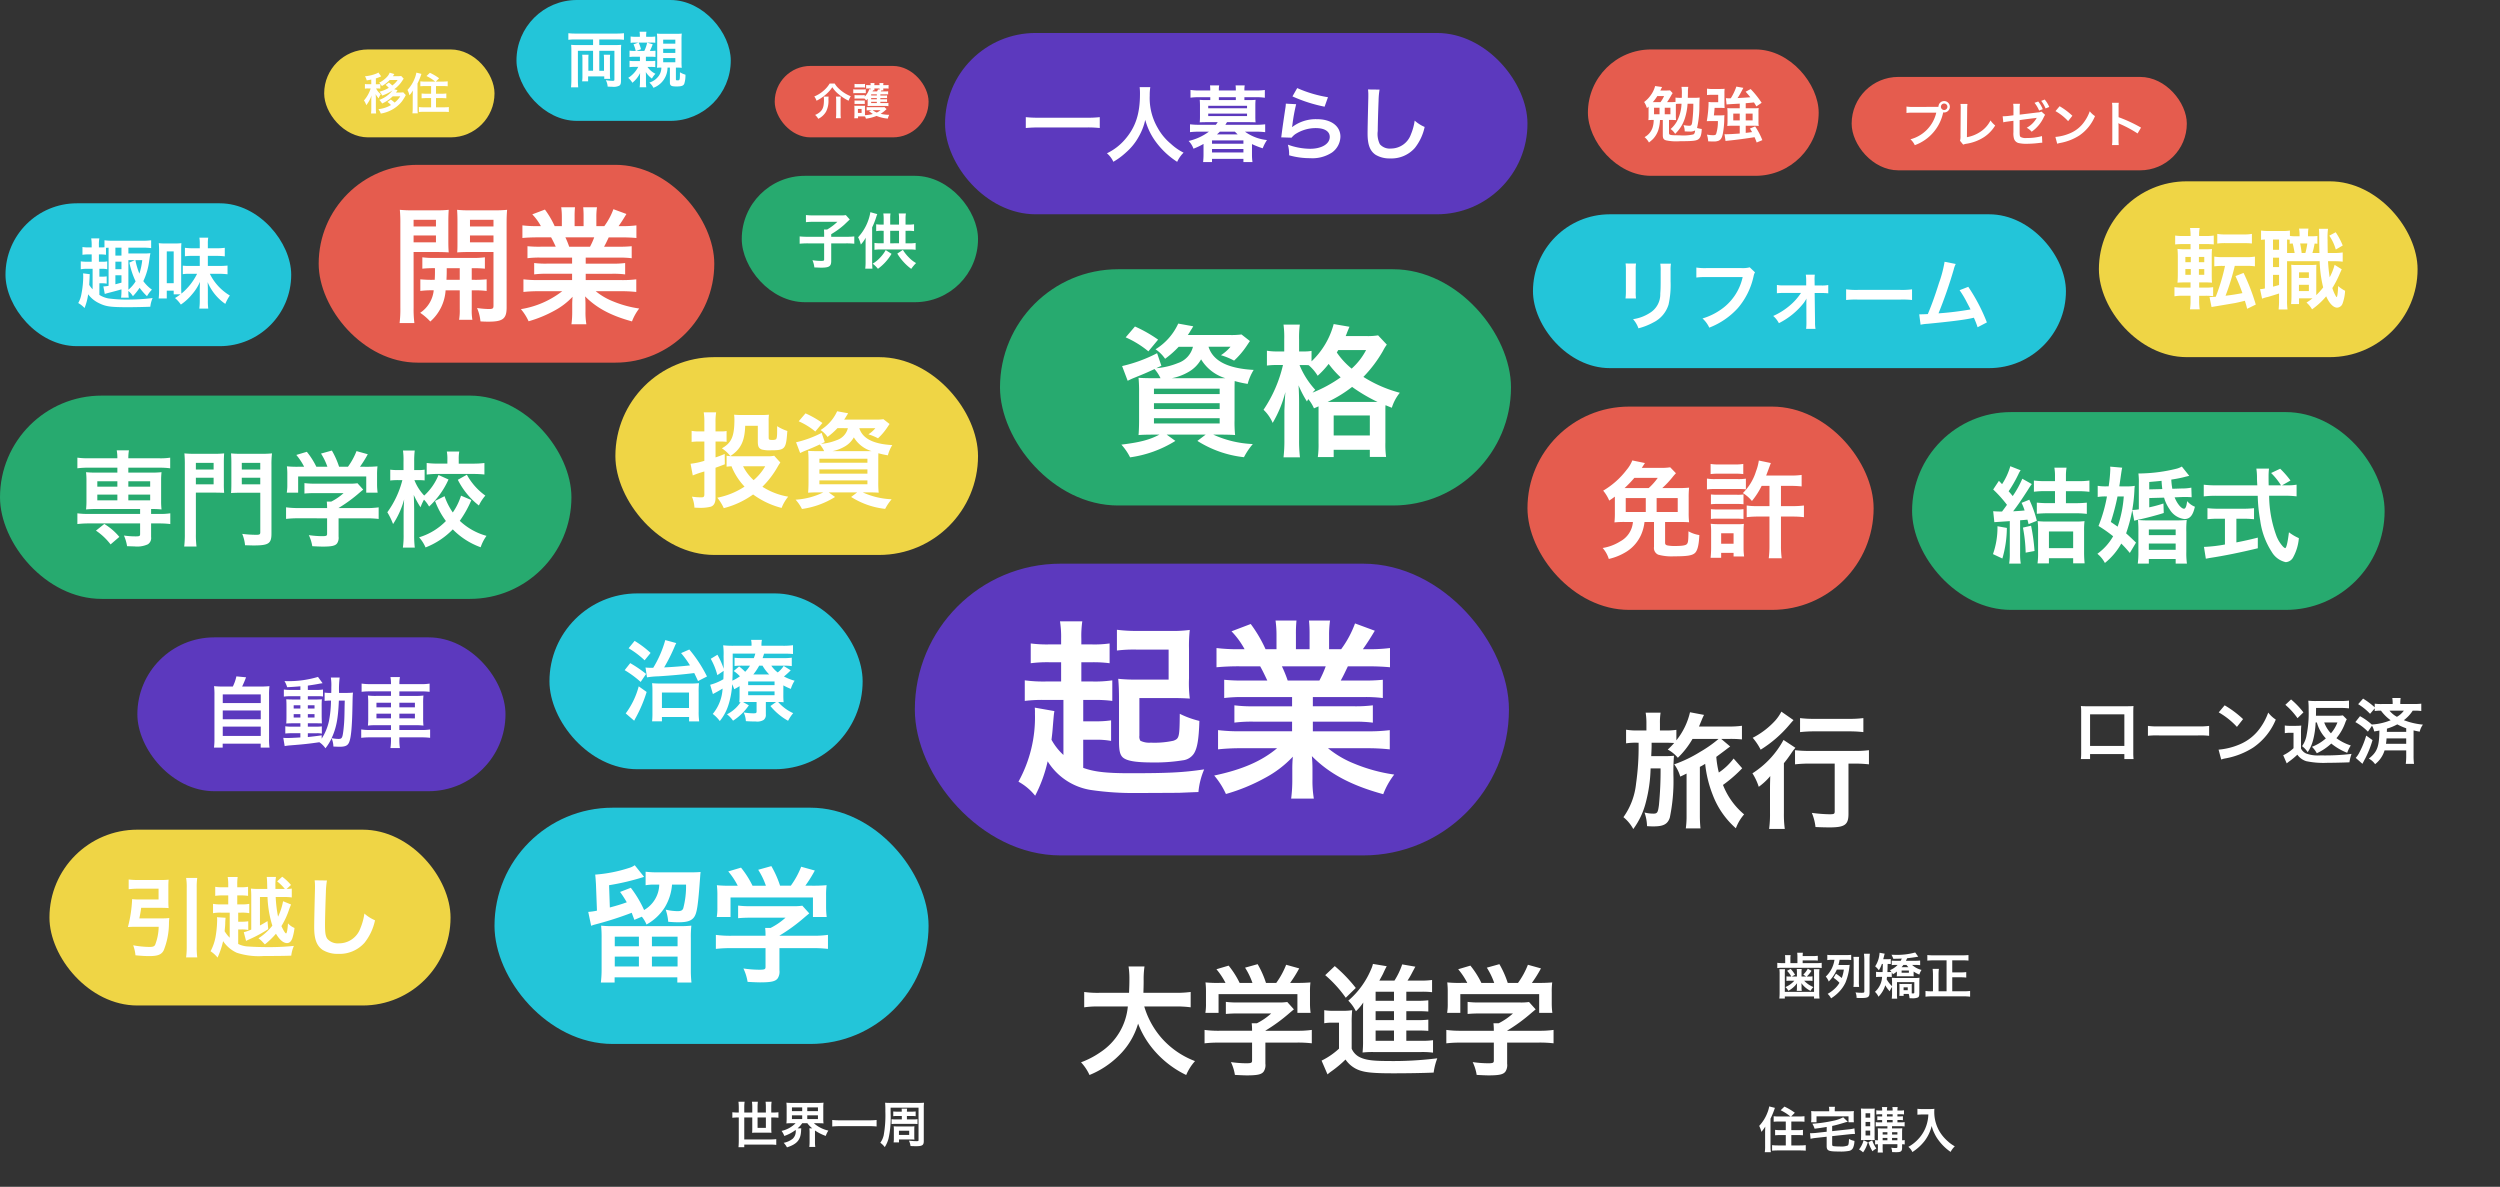 <svg xmlns="http://www.w3.org/2000/svg" width="455" height="216"><rect width="100%" height="100%" fill="#333333" stroke="none"/><g data-name="グループ 14079" transform="translate(-10118 -2875)"><rect data-name="長方形 18009" width="104" height="37" rx="18.5" transform="translate(10118 2947)" fill="#27aa6f"/><rect data-name="長方形 18011" width="66" height="36" rx="18" transform="translate(10230 2940)" fill="#efd545"/><rect data-name="長方形 18013" width="72" height="36" rx="18" transform="translate(10176 2905)" fill="#e55c4e"/><rect data-name="長方形 18038" width="52" height="26" rx="13" transform="translate(10119 2912)" fill="#23c5d9"/><rect data-name="長方形 18021" width="39" height="22" rx="11" transform="translate(10212 2875)" fill="#23c5d9"/><rect data-name="長方形 18039" width="43" height="23" rx="11.5" transform="translate(10253 2907)" fill="#27aa6f"/><rect data-name="長方形 18040" width="42" height="23" rx="11.5" transform="translate(10407 2884)" fill="#e55c4e"/><rect data-name="長方形 18022" width="58" height="32" rx="16" transform="translate(10500 2908)" fill="#efd545"/><rect data-name="長方形 18036" width="57" height="32" rx="16" transform="translate(10218 2983)" fill="#23c5d9"/><rect data-name="長方形 18028" width="28" height="13" rx="6.5" transform="translate(10259 2887)" fill="#e55c4e"/><rect data-name="長方形 18031" width="31" height="16" rx="8" transform="translate(10177 2884)" fill="#efd545"/><rect data-name="長方形 18018" width="73" height="32" rx="16" transform="translate(10127 3026)" fill="#efd545"/><rect data-name="長方形 18020" width="86" height="36" rx="18" transform="translate(10466 2950)" fill="#27aa6f"/><rect data-name="長方形 18015" width="97" height="28" rx="14" transform="translate(10397 2914)" fill="#23c5d9"/><rect data-name="長方形 18035" width="67" height="28" rx="14" transform="translate(10143 2991)" fill="#5c39be"/><path data-name="パス 9613" d="M10139.36 2960.118v.893h-3.895a14.178 14.178 0 01-1.805-.076 13.131 13.131 0 01.076 1.52v3.745a13.35 13.35 0 01-.076 1.52 14.962 14.962 0 011.805-.076h8.035v.893h-9.365a14.086 14.086 0 01-2.052-.114v1.957a16.921 16.921 0 012.017-.116h9.4v1.919c0 .38-.114.437-.817.437a14.9 14.9 0 01-2.126-.152 7.648 7.648 0 01.57 1.938c.627.019 1.045.038 1.311.038a4.669 4.669 0 002.47-.38 1.351 1.351 0 00.592-1.33v-2.47h1.5a16.829 16.829 0 011.995.114v-1.957a11.7 11.7 0 01-2.033.114h-1.462v-.893a15.938 15.938 0 011.9.076 12.709 12.709 0 01-.076-1.52v-3.743a12.709 12.709 0 01.076-1.52 14.178 14.178 0 01-1.8.076h-4.245v-.893h5.624a14.689 14.689 0 011.995.114v-1.938a11.7 11.7 0 01-2.033.114h-5.586a8.244 8.244 0 01.114-1.444h-2.223a7.8 7.8 0 01.114 1.444h-5.225a14.086 14.086 0 01-2.052-.114v1.938a14.8 14.8 0 012.017-.114zm0 2.47v.988h-3.648v-.988zm2 0h3.971v.988h-3.976zm-2 2.432v1.045h-3.648v-1.045zm2 0h3.971v1.045h-3.976zm-1.639 7.695a11 11 0 00-2.736-2.356l-1.52 1.216a11.242 11.242 0 012.66 2.508zm13.927-8.056h3.4c.665 0 1.292.019 1.748.038a16.909 16.909 0 01-.057-1.691v-3.724c0-.741.019-1.235.057-1.767a16.054 16.054 0 01-1.938.076h-3.358a16.881 16.881 0 01-1.938-.076 21.243 21.243 0 01.076 2.147v12.445a18.357 18.357 0 01-.114 2.356h2.242a16.666 16.666 0 01-.114-2.337zm0-5.415h3.23v1.216h-3.23zm0 2.7h3.23v1.2h-3.23zm13.756-2.3a16.913 16.913 0 01.1-2.128 17.637 17.637 0 01-1.976.076h-3.539a16.463 16.463 0 01-1.938-.076c.038.589.057 1.121.057 1.767v3.724c0 .817-.019 1.292-.057 1.729.4-.038 1.064-.057 1.748-.057h3.572v7.181c0 .4-.133.475-.722.475a20.507 20.507 0 01-2.565-.171 7.014 7.014 0 01.516 2.071c.779.019 1.216.038 1.558.038 2.736 0 3.249-.342 3.249-2.166zm-5.4-.4h3.363v1.216h-3.359zm0 2.7h3.363v1.2h-3.359zm15.527 7.389v2.812c0 .38-.133.437-.969.437a17.3 17.3 0 01-2.356-.19 7.21 7.21 0 01.627 2.014 39.44 39.44 0 001.862.076c1.71 0 2.356-.152 2.679-.627a1.834 1.834 0 00.247-1.2v-3.322h4.94a18.77 18.77 0 012.356.114v-2.109a15.65 15.65 0 01-2.337.133h-4.959v-.019a26.6 26.6 0 003.8-2.774l.684-.57-1.045-1.159a8.587 8.587 0 01-1.444.076h-6.289a13.856 13.856 0 01-1.919-.1v1.9a18.823 18.823 0 011.9-.076h5.225a10.062 10.062 0 01-2.242 1.539h-.817a8.888 8.888 0 01.057 1.045v.133h-5.168a16.122 16.122 0 01-2.3-.133v2.109a18.511 18.511 0 012.318-.114zm-5.073-9.386a18.273 18.273 0 01-2.242-.076 12.488 12.488 0 01.076 1.577v1.752a8.33 8.33 0 01-.1 1.463h2.071v-2.945h12.393v2.945h2.071a11.517 11.517 0 01-.1-1.444v-1.767a11.924 11.924 0 01.076-1.577 22.87 22.87 0 01-2.337.076h-.855a19.906 19.906 0 001.425-2.28l-2.052-.57a12.588 12.588 0 01-1.558 2.85h-1.61a15.034 15.034 0 00-1.316-2.951l-1.976.551a11.112 11.112 0 011.159 2.394h-2.009a14.009 14.009 0 00-1.729-2.717l-1.919.57a11.006 11.006 0 011.425 2.147zm29.45 5.263a11.439 11.439 0 01-1.5 3.059 12.06 12.06 0 01-1.5-2.964l-1.729.874a14.957 14.957 0 001.976 3.648 11.369 11.369 0 01-4.885 2.964 6.666 6.666 0 011.178 1.843 13.884 13.884 0 004.959-3.287 13.523 13.523 0 005.073 3.253 7.6 7.6 0 011.064-2.075 11.477 11.477 0 01-4.864-2.736 19.575 19.575 0 002.109-3.781zm-4.1-3.762a10.235 10.235 0 01-2.6 3.743 8.543 8.543 0 01-1.786-2.812h.76a10.7 10.7 0 011.1.057v-1.957a6.586 6.586 0 01-1.14.076h-.76v-1.577a16.3 16.3 0 01.1-1.976h-2.138a12.813 12.813 0 01.095 1.976v1.577h-.95a10.453 10.453 0 01-1.463-.076v1.976a11.171 11.171 0 011.463-.076h.741a17.077 17.077 0 01-2.736 5.852 12.588 12.588 0 011.045 2.147 15.542 15.542 0 002.014-4.484c-.057 1.026-.076 1.558-.076 1.558l-.019.969v3.9a15.155 15.155 0 01-.133 2.337h2.166a18.85 18.85 0 01-.114-2.337v-4.6c0-.209-.019-1.178-.019-1.254-.038-1.045-.038-1.045-.057-1.387a17.143 17.143 0 001.235 2.242 10.913 10.913 0 01.627-1.387 5.968 5.968 0 01.931 1.254 15.061 15.061 0 003.534-4.921zm1.615-2.071h-1.657a15.748 15.748 0 01-2.109-.114v2.109a16.882 16.882 0 012.128-.114h6.27c.836 0 1.482.038 2.109.1v-2.09a15.633 15.633 0 01-2.09.114h-2.584v-.817a6.965 6.965 0 01.1-1.387h-2.266a7.507 7.507 0 01.1 1.425zm1.9 2.945a13.8 13.8 0 003.834 4.678 7.8 7.8 0 011.178-1.8 11.383 11.383 0 01-3.363-3.8z" fill="#fff"/><g data-name="グループ 14050" transform="translate(10289.914 2881.469)"><rect data-name="長方形 18012" width="106" height="33" rx="16.5" transform="translate(.086 -.469)" fill="#5c39be"/><path data-name="パス 9604" d="M28.242 14.85a18.1 18.1 0 01-2.28.105h-8.88a19.343 19.343 0 01-2.3-.105v1.98a26.04 26.04 0 012.3-.105h8.88a20.452 20.452 0 012.28.105zm7.26-5.46a9.811 9.811 0 01.06 1.26c0 3.6-.81 6.06-2.745 8.28a10 10 0 01-3.27 2.5 4.487 4.487 0 011.17 1.545 12.652 12.652 0 002.325-1.72 10.443 10.443 0 002.31-2.88 10.733 10.733 0 001.17-3.03 11.859 11.859 0 002 4.1 14.6 14.6 0 003.81 3.54 5.581 5.581 0 011.165-1.67 9.989 9.989 0 01-2.325-1.62 10.054 10.054 0 01-2.365-2.85 10.767 10.767 0 01-1.47-5.91 9.924 9.924 0 01.1-1.545zm19.065 2.355v-.525h2.085a10.826 10.826 0 011.635.1V9.91a14.1 14.1 0 01-1.7.09h-2.02v-.1a4.219 4.219 0 01.06-.825h-1.665a6.493 6.493 0 01.045.825v.1h-3.09v-.1a4.123 4.123 0 01.06-.825h-1.67a6.493 6.493 0 01.045.825v.1h-1.9a11.262 11.262 0 01-1.695-.1v1.41a11.283 11.283 0 011.65-.09h1.95v.525h-.735a9.846 9.846 0 01-1.185-.045c.03.345.045.66.045 1.05v2.025c0 .39-.015.69-.045 1.02.375-.015.735-.03 1.185-.03h2.085a4.783 4.783 0 01-.345.48h-2.955a14.907 14.907 0 01-1.74-.09v1.425a14.548 14.548 0 011.74-.085h1.7a9.819 9.819 0 01-3.695 1.69 3.842 3.842 0 01.885 1.41 12.805 12.805 0 001.83-.87v1.98a12.5 12.5 0 01-.075 1.32h1.62v-.585h5.715v.585h1.65a9.128 9.128 0 01-.09-1.32v-1.95a15.118 15.118 0 001.95.765 7.566 7.566 0 01.78-1.5 8.211 8.211 0 01-4.005-1.525h1.95a14.107 14.107 0 011.725.09v-1.43a14.637 14.637 0 01-1.725.09h-5.52c.06-.09.06-.09.3-.48h4c.45 0 .825.015 1.2.03a9.992 9.992 0 01-.045-1.02V12.75c0-.42.015-.72.045-1.05a10.2 10.2 0 01-1.185.045zm-1.56 0h-3.09v-.525h3.09zm-.18 5.75c.255.24.345.33.51.495h-3.765c.24-.21.36-.33.525-.495zm-4.845-4.71h7.065v.45h-7.065zm0 1.425h7.065v.45h-7.065zm.69 4.875h5.715v.61h-5.715zm0 1.56h5.715v.64h-5.715zm14.64-9.57a27.15 27.15 0 005.85 1.875l.615-1.725a22.5 22.5 0 01-5.6-1.665zm-1.205 1.32a6.121 6.121 0 01-.09.87c-.27 1.77-.51 3.435-.63 4.365-.075.57-.075.63-.12.9l1.89.06a3.265 3.265 0 01.675-.645 6.827 6.827 0 013.735-1.1c1.59 0 2.535.6 2.535 1.605 0 1.275-1.47 2.16-3.585 2.16a12.109 12.109 0 01-4.035-.75 6.656 6.656 0 01.225 1.935 13.793 13.793 0 003.83.525 6.48 6.48 0 003.96-1.025 3.652 3.652 0 001.545-2.89c0-1.92-1.68-3.18-4.23-3.18a7.109 7.109 0 00-4.545 1.425l-.03-.03c.045-.225.045-.225.075-.435a31.74 31.74 0 01.675-3.69zm14.955-2.58a7.46 7.46 0 01.06 1.02c0 .21 0 .525-.015.975-.09 3.765-.12 5.265-.12 6.045 0 2.01.435 3.165 1.47 3.855a4.89 4.89 0 002.63.655 5.677 5.677 0 004.5-1.905 9.24 9.24 0 001.785-3.825 6.478 6.478 0 01-1.815-1.155 10.056 10.056 0 01-.69 2.52 3.859 3.859 0 01-3.63 2.565 2.375 2.375 0 01-2.01-.78 4.169 4.169 0 01-.39-2.415c0-1.065.09-4.11.15-5.505a13.712 13.712 0 01.18-2.025z" fill="#fff"/></g><path data-name="パス 9614" d="M10258.9 2957.944a4.606 4.606 0 01-1.159.095h-5.963a8.471 8.471 0 01-1.539-.095v1.995c.323-.038.456-.057.893-.076a11.742 11.742 0 002.375 3.7 13.663 13.663 0 01-4.959 2.019 8.563 8.563 0 011.178 1.9 15.779 15.779 0 005.339-2.489 15.166 15.166 0 005.187 2.451 7.443 7.443 0 011.2-2.052 12.486 12.486 0 01-4.693-1.805 16.635 16.635 0 002.771-3.629 7.692 7.692 0 01.494-.779zm-1.631 1.919a9.8 9.8 0 01-2.109 2.527 8.82 8.82 0 01-1.919-2.527zm-11.077-6.346h-.95a7.352 7.352 0 01-1.368-.1v2.014a11.115 11.115 0 011.349-.076h.969v3.515a13.1 13.1 0 01-2.508.532l.4 2.128a18.844 18.844 0 012.109-.722v4.142c0 .456-.114.57-.551.57a13.3 13.3 0 01-1.711-.128 5.88 5.88 0 01.456 2c.57.019.836.038 1.159.038a7.521 7.521 0 001.824-.214c.57-.19.855-.741.855-1.577v-5.51c.684-.247.893-.323 1.691-.627l-.016-1.881c-.836.342-1.14.456-1.672.627v-2.888h1.023a8.37 8.37 0 01.988.057v-1.976a4.937 4.937 0 01-.95.076h-1.064v-1.558a10.916 10.916 0 01.114-1.919h-2.261a11.15 11.15 0 01.114 1.938zm11.7-1.843a8.817 8.817 0 01.057-1.2 11.121 11.121 0 01-1.178.057h-3.929a12 12 0 01-1.235-.057 7.391 7.391 0 01.057.836c0 3.1-.513 4.294-2.28 5.282a6.5 6.5 0 011.539 1.408c1.9-1.235 2.622-2.717 2.7-5.51h2.3v2.888c0 .893.171 1.235.76 1.444a5.862 5.862 0 001.653.133c2.489 0 2.717-.247 2.926-3.1 0-.1.019-.228.038-.418a8.182 8.182 0 01-1.862-.874v.855c0 1.026-.057 1.425-.228 1.539a1.251 1.251 0 01-.646.114c-.589 0-.665-.057-.665-.475zm14.421 1.254a3.053 3.053 0 01-2 2.166 9.575 9.575 0 01-2.888.684l.684-.323-.57-1.672a19.426 19.426 0 01-4.655 1.71l.741 1.957c.361-.171.551-.266.836-.38 1.406-.57 1.634-.665 2.736-1.178a5.172 5.172 0 01.803 1.216h-.988c-.874 0-1.539-.019-1.938-.057a18.075 18.075 0 01.076 1.976v3.743c0 .8-.038 1.558-.076 1.9a26.87 26.87 0 012.014-.057h.76a13.259 13.259 0 01-5.048 1.33 7.61 7.61 0 011.159 1.691 15.362 15.362 0 006.021-2.185l-1.159-.836h5.187l-1.1.836a14.513 14.513 0 006.192 2.166 9.2 9.2 0 011.178-1.748 14.056 14.056 0 01-5.263-1.254h.893c.8 0 1.577.019 2.014.057a16.912 16.912 0 01-.076-2.014v-3.515c0-.589 0-1.14.019-1.653a14.515 14.515 0 001.729.38 6.806 6.806 0 01.8-1.862c-3.458-.19-5.415-1.2-6-3.078h2.926a5.665 5.665 0 01-1.273 1.121 9.1 9.1 0 011.748.722 10.86 10.86 0 001.672-1.957c.247-.361.285-.437.437-.646l-1.121-.874a10.22 10.22 0 01-1.577.076h-5.573a6.212 6.212 0 00.4-.627 5.679 5.679 0 00.323-.532l-1.996-.361a7.827 7.827 0 01-3.021 3.42 4.673 4.673 0 011.273 1.254 12.8 12.8 0 001.805-1.6zm-2.812 4.18a7.047 7.047 0 002.128-.779 4.422 4.422 0 001.771-1.729 5.706 5.706 0 003.23 2.508h-7.125zm-2.371 1.387h8.74v.722h-8.74zm0 1.938h8.74v.779h-8.74zm0 2h8.74v.7h-8.74zm.551-10.45a18.139 18.139 0 00-3.081-1.753l-1.235 1.444a12.836 12.836 0 013.021 1.862z" fill="#fff"/><path data-name="パス 9611" d="M10196.889 2925.928a20.83 20.83 0 01-2.389-.092v2.116a16.012 16.012 0 012.438-.115 5.594 5.594 0 01-2.464 4.094 10.4 10.4 0 011.84 1.587 8.269 8.269 0 002.786-5.681h2.576v3.381a10.736 10.736 0 01-.118 1.982h2.415a9.865 9.865 0 01-.115-1.959v-3.4h.342a16.489 16.489 0 012.369.115v-2.12a20.632 20.632 0 01-2.369.092h-.345v-2.116a20.83 20.83 0 012.395.088v-2.07a16.26 16.26 0 01-2.392.115h-6.67a15.414 15.414 0 01-2.323-.115v2.07a20.047 20.047 0 012.3-.092c0 1.058 0 1.311-.046 2.116zm4.784-2.116v2.116h-2.415c.046-1.081.046-1.081.046-2.116zm-8.4-2.944h4.278c.805 0 1.518.023 2.116.069-.046-.6-.069-1.035-.069-2.07v-3.542c0-.8.023-1.472.069-2.139a19.433 19.433 0 01-2.346.092h-4.181a20.89 20.89 0 01-2.369-.092 25.5 25.5 0 01.092 2.576v15.18a20.334 20.334 0 01-.138 2.852h2.691a20.243 20.243 0 01-.138-2.806zm0-5.865h4.071v1.219h-4.071zm0 2.852h4.071v1.245h-4.071zm16.928-2.116c0-1.15.023-1.7.092-2.553a20.632 20.632 0 01-2.369.092h-4.388a19.929 19.929 0 01-2.346-.092c.046.667.069 1.265.069 2.139v3.542c0 1.035 0 1.4-.046 2.07a26.708 26.708 0 012.093-.069h4.508v9.775c0 .506-.138.6-.874.6a16.437 16.437 0 01-2.116-.186 8.255 8.255 0 01.621 2.438c.759.046 1.081.046 1.495.046 2.576 0 3.266-.529 3.266-2.576zm-6.665-.739h4.278v1.219h-4.278zm0 2.852h4.278v1.248h-4.278zm18.584 4.028v1.1h-4.554a16.332 16.332 0 01-2.346-.111v2.07a16.528 16.528 0 012.346-.115h4.554v1.15h-6.095a21.35 21.35 0 01-2.76-.138v2.3a25.283 25.283 0 012.783-.136h4.278a16.534 16.534 0 01-7.521 3.264 9.414 9.414 0 011.4 2.208 22.252 22.252 0 004.695-1.932 12.792 12.792 0 003.312-2.53 15.486 15.486 0 00-.069 1.564v1.1a17.166 17.166 0 01-.138 2.346h2.714a13.086 13.086 0 01-.161-2.32v-1.126a15.743 15.743 0 00-.069-1.633c2.07 2.093 4.669 3.5 8.533 4.554a9.108 9.108 0 011.311-2.346 19.741 19.741 0 01-4.784-1.311 11.94 11.94 0 01-3.128-1.838h4.623a24.846 24.846 0 012.76.138v-2.3a20.315 20.315 0 01-2.783.138h-6.421v-1.15h4.807a16.884 16.884 0 012.369.115v-2.07a16.685 16.685 0 01-2.369.115h-4.807v-1.1h6a16.884 16.884 0 012.369.115v-2.191a21.151 21.151 0 01-2.369.092h-2.661c.322-.575.414-.782.851-1.7h2.3c1.127 0 2.024.046 2.737.115v-2.3a18.65 18.65 0 01-2.6.138h-.644c.506-.713.874-1.288 1.426-2.208l-2.369-.874a12.272 12.272 0 01-1.656 3.082h-1.448v-1.635a12.076 12.076 0 01.115-1.794h-2.507a16.381 16.381 0 01.069 1.7v1.725h-1.633v-1.725a15.489 15.489 0 01.069-1.7h-2.507a12.792 12.792 0 01.115 1.794v1.633h-1.311a16.261 16.261 0 00-1.771-3.013l-2.3.874a9.722 9.722 0 011.564 2.139h-.739a19.49 19.49 0 01-2.622-.138v2.3c.736-.069 1.61-.115 2.737-.115h2.485c.253.437.506.966.851 1.7h-2.781a20.89 20.89 0 01-2.37-.09v2.185a17.084 17.084 0 012.37-.115zm-.529-1.98a14.681 14.681 0 00-.69-1.7h5.244a13.414 13.414 0 01-.759 1.7z" fill="#fff"/><path data-name="パス 9612" d="M10134.856 2927.648a3.961 3.961 0 01-.616-.8l.07-1.358a5.865 5.865 0 01.028-.59l-1.218-.15c.014.224.028.378.028.546a17.353 17.353 0 01-.322 3.178 5.05 5.05 0 01-.588 1.68 4.558 4.558 0 011.148.91 10.108 10.108 0 00.658-2.506 5.23 5.23 0 001.988 1.624c1.246.618 2.1.728 5.268.728 1.34 0 3.1-.042 4.056-.084a5.431 5.431 0 01.42-1.582 36.533 36.533 0 01-4.34.28 25.2 25.2 0 01-3.7-.21 4.52 4.52 0 01-1.648-.644v-2.114h.35a4.932 4.932 0 01.98.07v-1.326a6.53 6.53 0 01-.966.056h-.364v-1.432h.518a3.854 3.854 0 01.91.084v-1.442a3.835 3.835 0 01-.91.07h-.606v-1.33h.168a5.982 5.982 0 011.12.07v-1.26a3.943 3.943 0 01.476-.028v6.93a5.9 5.9 0 01-.952.112l.256 1.37c.182-.056.364-.112.462-.14.77-.2 1.932-.5 2.576-.7v.322a8.592 8.592 0 01-.07 1.19h1.4a7.2 7.2 0 01-.07-1.218 3.984 3.984 0 01.826.952 11.33 11.33 0 001.218-1.524 10.938 10.938 0 001.344 1.526 5.523 5.523 0 01.9-1.19 6.553 6.553 0 01-1.568-1.554 12.027 12.027 0 001.036-3.486c.182-1.218.182-1.218.252-1.6a9.106 9.106 0 01-1.148.056h-2.86v-1.06h2.66a11.5 11.5 0 011.484.084v-1.428a11.047 11.047 0 01-1.484.084h-5.5a11.5 11.5 0 01-1.512-.084v1.27a6.387 6.387 0 01-.84.028h-.174v-.378a5.944 5.944 0 01.084-1.26h-1.484a7.284 7.284 0 01.084 1.26v.378h-.444a6.6 6.6 0 01-1.232-.07v1.414a7.8 7.8 0 011.232-.07h.448v1.33h-.672a7.783 7.783 0 01-1.316-.066v1.442a6.384 6.384 0 011.316-.084h.84zm4.144-2.548h1.106v1.344c-.616.168-.616.168-1.106.294zm0-1.106v-1.372h1.106v1.372zm0-2.478v-1.442h1.106v1.442zm2.366.826h1.19l-1.008.448a14.9 14.9 0 001.134 3.416 6.066 6.066 0 01-1.316 1.526zm2.52 0a11.922 11.922 0 01-.518 2.464 13.6 13.6 0 01-.728-2.464zm6.958 6.23a10.6 10.6 0 01-.994.672 5.651 5.651 0 011.064 1.19 9.4 9.4 0 002-1.82 8.862 8.862 0 001.486-2.324c-.028.588-.042.938-.042 1.414v2.03a10.743 10.743 0 01-.084 1.428h1.626a10.807 10.807 0 01-.07-1.428v-1.988c0-.546-.014-.826-.042-1.4a9.01 9.01 0 003.218 3.962 8.043 8.043 0 01.826-1.526 9.375 9.375 0 01-3.64-3.948h1.554a12.754 12.754 0 011.666.084v-1.582c-.434.042-.938.07-1.666.07h-1.918v-1.834h1.5a12.679 12.679 0 011.582.084v-1.556a10.9 10.9 0 01-1.554.084h-1.528v-.826a6.093 6.093 0 01.07-1.106h-1.61a6.093 6.093 0 01.07 1.106v.826h-1.176a11.436 11.436 0 01-1.526-.084v1.54a11.754 11.754 0 011.526-.07h1.176v1.834h-1.89a9.638 9.638 0 01-1.2-.056v1.552a7.344 7.344 0 011.19-.07h1.414a11.071 11.071 0 01-2.856 3.612c-.028-.35-.042-.812-.042-1.4v-6.4c0-.714.014-1.134.042-1.386a10.177 10.177 0 01-1.218.056h-1.656a9.943 9.943 0 01-1.246-.056 13.7 13.7 0 01.056 1.444v6.944a13.6 13.6 0 01-.07 1.68h1.47v-1.424h1.26v.672zm-2.492-7.812h1.26v5.782h-1.26z" fill="#fff"/><path data-name="パス 9601" d="M10225.939 2882.179v1.021h-2.981a8.885 8.885 0 01-1.012-.042c.033.352.044.66.044 1.1v5.236c0 .462-.022.99-.066 1.406h1.309a15.146 15.146 0 01-.055-1.285v-5.368h2.761v3.63h-.858v-2.112c0-.341.011-.561.033-.8h-1.155a5.679 5.679 0 01.044.8v3.058a6.363 6.363 0 01-.055.977h1.089v-.9h2.937v.451h1.078a5.664 5.664 0 01-.044-.851v-2.735a5.483 5.483 0 01.044-.8h-1.166a6.119 6.119 0 01.044.825v2.09h-.858v-3.63h2.75v5.189c0 .242-.044.275-.341.275a7.971 7.971 0 01-1.221-.121 2.778 2.778 0 01.33 1.166c.6.033.649.033.858.033a2.317 2.317 0 001.265-.2c.231-.165.308-.385.308-.946v-5.4a9.136 9.136 0 01.044-1.089 10.172 10.172 0 01-1.078.043h-2.915v-1.021h3.135a12.514 12.514 0 011.353.066v-1.2a13.466 13.466 0 01-1.386.066h-7.374a12.439 12.439 0 01-1.36-.065v1.2a10.552 10.552 0 011.353-.066zm9.614 3.146h.8a7.461 7.461 0 01.946.044v-1.144a5.735 5.735 0 01-.858.044h-.165a9.75 9.75 0 00.517-1.21l-1.012-.3a6.42 6.42 0 01-.517 1.507h-1.464l.858-.308a6.391 6.391 0 00-.418-1.21h2.27a4.529 4.529 0 01.748.044v-1.152a5.513 5.513 0 01-.946.055h-.712v-.121a3.9 3.9 0 01.055-.8h-1.255a5.187 5.187 0 01.055.8v.121h-.759a5.085 5.085 0 01-.924-.055v1.166a3.659 3.659 0 01.737-.055h.671l-.88.319a5.477 5.477 0 01.4 1.2h-.2a6.573 6.573 0 01-.924-.055v1.165a5.346 5.346 0 01.957-.055h.935v.792h-.935a5.422 5.422 0 01-.957-.055v1.166a5.654 5.654 0 01.957-.055h.627a5.138 5.138 0 01-1.826 2 3.355 3.355 0 01.759.891 5.2 5.2 0 001.407-1.769 12.58 12.58 0 00-.022.7v.935a9.131 9.131 0 01-.058.95h1.2a6.6 6.6 0 01-.055-.968v-1.078a7.1 7.1 0 00-.033-.726 4.353 4.353 0 001.121 1.192 3.629 3.629 0 01.638-.869 3.814 3.814 0 01-1.452-1.254h.55a6.3 6.3 0 01.869.044v-1.159a5.283 5.283 0 01-.946.055h-.759zm2.816 1.975a2.647 2.647 0 01-.44 1.463 3.274 3.274 0 01-1.749 1.27 3 3 0 01.748.946 3.948 3.948 0 002.563-3.679h.429v2.689c0 .605.231.748 1.21.748.88 0 1.232-.121 1.4-.473a4.839 4.839 0 00.22-1.672 4.094 4.094 0 01-1-.44c0 1.441-.011 1.474-.473 1.474-.2 0-.264-.044-.264-.2v-2.126h.055a9.01 9.01 0 011.012.044 10.917 10.917 0 01-.044-1.166v-3.867a11.48 11.48 0 01.044-1.2 8.608 8.608 0 01-1.067.044h-2.38a9.406 9.406 0 01-1.078-.044 8.73 8.73 0 01.055 1.079v4a9.365 9.365 0 01-.044 1.144 6.686 6.686 0 01.671-.033zm.33-5.082h2.211v.726h-2.21zm0 1.661h2.211v.759h-2.21zm0 1.694h2.211v.759h-2.21z" fill="#fff"/><path data-name="パス 9610" d="M10267.994 2918.094h-2.926a13.344 13.344 0 01-1.529-.066v1.331a14.061 14.061 0 011.5-.066h2.955v2.907c0 .242-.077.286-.528.286a9.7 9.7 0 01-1.6-.132 4.428 4.428 0 01.346 1.317c.788.029 1.012.044 1.232.044 1.463 0 1.837-.242 1.837-1.215v-3.207h2.7a13.5 13.5 0 011.5.066v-1.331a12.319 12.319 0 01-1.5.066h-2.7v-.473a14.961 14.961 0 002.343-1.694c.748-.715.748-.715 1.034-.979l-.715-.8a4.5 4.5 0 01-.957.055H10266a10.818 10.818 0 01-1.32-.066v1.3a10.89 10.89 0 011.331-.066h4.389a9.661 9.661 0 01-1.87 1.408h-.569c.022.253.033.484.033.836zm12.023-2.211v-1.122a5.485 5.485 0 01.055-.913h-1.309a6 6 0 01.066.9v1.133h-.319a7.262 7.262 0 01-1.045-.066v1.254a5.674 5.674 0 011.045-.069h.319v2.277h-.629a6.458 6.458 0 01-1.045-.066v1.259a6.846 6.846 0 011.045-.07h5.4a6.846 6.846 0 011.045.066v-1.25a5.467 5.467 0 01-1.045.066h-.792V2917h.495a6.707 6.707 0 011.056.066v-1.249a6.9 6.9 0 01-1.056.066h-.495v-1.1a6.13 6.13 0 01.066-.935h-1.306a5.709 5.709 0 01.055.924v1.111zm0 3.4V2917h1.606v2.277zm-3.608-5.666a8.886 8.886 0 01-2.233 4.565 6.291 6.291 0 01.495 1.331 7 7 0 00.9-1.254c-.033.462-.033.616-.033 1.232v3.124a10.114 10.114 0 01-.064 1.285h1.309c-.033-.35-.055-.9-.055-1.274v-6.237a13.376 13.376 0 00.772-1.969c.077-.242.11-.308.165-.451zm4.9 7.535a9.208 9.208 0 001.227 1.617 8.85 8.85 0 001.309 1.166 7.514 7.514 0 01.88-1.056 5.648 5.648 0 01-1.32-1.034 7.283 7.283 0 01-1.078-1.364zm-2.112-.638a6.365 6.365 0 01-1.017 1.375 5.959 5.959 0 01-1.353 1.1 5.47 5.47 0 01.957.935 9.07 9.07 0 002.475-2.724z" fill="#fff"/><path data-name="パス 9605" d="M10423.853 2892.806a6.3 6.3 0 01-.913-.044v.792a7.722 7.722 0 01-.781.033h-.748c.187-.264.5-.759.726-1.177a5 5 0 01.286-.462l-.473-.506a9.464 9.464 0 01-.858.033h-.913l.132-.264a.932.932 0 00.077-.165c.066-.121.066-.132.11-.209l-1.265-.176a4.9 4.9 0 01-.77 1.628 5.426 5.426 0 01-1.232 1.276 3.587 3.587 0 01.5 1.111c.143-.121.187-.154.308-.264v1.65a7.6 7.6 0 01-.033.8c.275-.022.561-.033.88-.033h.088a4.507 4.507 0 01-.209 1.4 3.042 3.042 0 01-1.457 1.727 3.533 3.533 0 01.8.979 7.865 7.865 0 00.74-.635 4.409 4.409 0 00.968-1.639 6.889 6.889 0 00.3-1.826h.514v2.758c0 .594.154.836.616.957a9.111 9.111 0 002.541.15c2.145 0 2.827-.066 3.234-.3.451-.264.649-.8.7-1.925a5.245 5.245 0 01-.858-.187 18.222 18.222 0 00.429-4.2c.011-.693.022-.946.055-1.331a9.317 9.317 0 01-1.067.044h-1.1c.011-.5.022-.759.022-1.045a5.336 5.336 0 01.066-.946h-1.239a7.034 7.034 0 01.066 1.353v.638zm2.332 1.078a25.5 25.5 0 01-.209 3.377c-.077.484-.187.627-.506.627a6.433 6.433 0 01-1.07-.121 3.344 3.344 0 01.22 1.144c.352.022.682.033.891.033a1.718 1.718 0 001-.209c-.044.451-.132.638-.341.737a8.444 8.444 0 01-2.519.154c-1.727 0-1.892-.044-1.892-.451v-2.343h.4c.4 0 .594.011.88.033a7.572 7.572 0 01-.033-.781v-1.716c0-.165 0-.286.011-.451a6.658 6.658 0 01.8-.033h.22a7.471 7.471 0 01-.858 3.234 5.062 5.062 0 01-1.13 1.364 3 3 0 01.825.88 6.659 6.659 0 001.793-2.9 11.126 11.126 0 00.473-2.578zm-7.37-.3a7.626 7.626 0 00.814-1.1h1.232a5.39 5.39 0 01-.649 1.1zm.22 1.023h1v1.193h-1zm1.947 0h1.034v1.193h-1.034zm13.651.1h-1.342c-.418 0-.649-.011-.924-.033.022.253.044.528.044.814v1.573c0 .33-.022.6-.044.869a7.8 7.8 0 01.946-.044h1.32v1.414c-.979.077-1.991.132-2.442.132a1.838 1.838 0 01-.33-.022l.187 1.25c.2-.033.22-.033.737-.088 1.32-.132 3.2-.385 4.543-.605a10.262 10.262 0 01.385.968l1.034-.429a12.641 12.641 0 00-1.309-2.5l-.946.385c.187.308.275.451.385.649-.561.077-.561.077-1.155.143v-1.3h1.452a7.936 7.936 0 01.913.044 5.059 5.059 0 01-.044-.858v-1.634a4.032 4.032 0 01.044-.77 6.68 6.68 0 01-.88.044h-1.485v-.924c.528-.044.891-.077 1.5-.143.143.231.231.352.44.726l.957-.66a16.869 16.869 0 00-2-2.5l-.913.484c.44.5.6.682.858 1.012-.737.055-1.518.1-2.332.143a10.419 10.419 0 00.649-1.089c.286-.528.286-.528.407-.77l-1.271-.228a9.885 9.885 0 01-1.012 2.123c-.242.011-.242.011-.319.011a4.337 4.337 0 01-.572-.033l.121 1.155c.132-.022.935-.077 2.4-.154zm0 .968v1.232h-1.177v-1.23zm1.089 0h1.254v1.232h-1.254zm-5.797.325c.055-.429.055-.429.132-1.364h1.043a7.281 7.281 0 01.781.033q-.033-.528-.033-1.023v-1.65a6.719 6.719 0 01.033-.836 9.038 9.038 0 01-.847.033h-1.334a4.711 4.711 0 01-1.023-.066v1.173a6.9 6.9 0 01.957-.044h1.078v1.344h-.836a5.558 5.558 0 01-.913-.044 21.017 21.017 0 01-.33 3.5c.253-.011.462-.022.759-.022h1.265a7.308 7.308 0 01-.308 2.3c-.077.22-.209.275-.616.275a7.352 7.352 0 01-1.073-.109 5.1 5.1 0 01.231 1.226c.33.011.616.022.957.022a2.291 2.291 0 00.957-.143c.385-.187.594-.528.737-1.2a15.348 15.348 0 00.275-2.915c.011-.231.011-.308.033-.528a6.649 6.649 0 01-.77.038z" fill="#fff"/><path data-name="パス 9607" d="M10518.248 2928.832h1.088a9.322 9.322 0 011.456.08v-1.648a7.891 7.891 0 01-1.312.08h-1.232v-.944h.928a13.221 13.221 0 011.408.048c-.032-.384-.048-.768-.048-1.728v-2.848c0-.848.016-1.216.048-1.552a12 12 0 01-1.344.048h-1.008v-.944h1.2a11.405 11.405 0 011.472.064v-1.616a9.674 9.674 0 01-1.552.08h-1.12v-.16a6.628 6.628 0 01.112-1.3h-1.76a8.515 8.515 0 01.1 1.3v.16h-1.252a9.552 9.552 0 01-1.552-.08v1.616a12.569 12.569 0 011.472-.064h1.328v.944h-.78a12.914 12.914 0 01-1.6-.068 15.932 15.932 0 01.064 1.68v2.672c0 .752-.016 1.28-.064 1.792.528-.032.912-.048 1.632-.048h.748v.944h-1.456a8.933 8.933 0 01-1.472-.08v1.664a8.63 8.63 0 011.552-.1h1.376v.976a8.914 8.914 0 01-.112 1.5h1.776a10.235 10.235 0 01-.1-1.408zm-.048-3.824v-1.04h.976v1.04zm0-2.288v-.96h.976v.96zm-1.472-.96v.96h-.992v-.96zm0 2.208v1.04h-.992v-1.04zm6.224-.576a36.016 36.016 0 01-1.68 5.616c-.512.048-.72.048-1.136.064l.364 1.808c.256-.048.352-.064.928-.16l3.412-.576c.672-.144 1.072-.24 1.728-.4.224.72.224.72.416 1.456l1.568-.768a37.305 37.305 0 00-2.224-5.76l-1.472.576c.512 1.12.816 1.856 1.264 3.1-.992.192-1.776.32-3.072.48a42.866 42.866 0 001.68-5.44h2.1a10.8 10.8 0 011.568.08v-1.768a8.407 8.407 0 01-1.568.1h-4.26a8.509 8.509 0 01-1.568-.1v1.776a10.36 10.36 0 011.52-.08zm-1.408-4.064a9.921 9.921 0 011.552-.08h3.216c.48 0 .912.016 1.152.032.24.032.24.032.256.032a.45.45 0 00.128-.016v-1.728a7.649 7.649 0 01-1.536.1h-3.212a7.733 7.733 0 01-1.552-.1zm18.224-1.376a9.8 9.8 0 01-1.136.048h-.576v-.1a6.922 6.922 0 01.08-1.3h-1.712a6.566 6.566 0 01.1 1.3v.1h-.768a6.071 6.071 0 01-.992-.064v-.976a7.667 7.667 0 01-1.392.08h-2.516a8.914 8.914 0 01-1.344-.08v1.7a6.306 6.306 0 01.7-.064v8.904a4.622 4.622 0 01-.88.128l.368 1.732a6.173 6.173 0 011.072-.32c.56-.16 1.312-.4 2.016-.624v1.2a15.712 15.712 0 01-.08 1.712h1.616a11.534 11.534 0 01-.08-1.7v-7.084h5.936a22.375 22.375 0 00.64 4.768 13.953 13.953 0 01-1.26 1.408v-4.112c0-.816 0-1.056.032-1.424a9.889 9.889 0 01-1.04.048h-2.544a7.107 7.107 0 01-1.008-.048c.032.528.048.72.048 1.424v4.336c0 .528-.032.928-.064 1.392h1.44v-1.036h2.448a12.342 12.342 0 01-1.088.768 4.731 4.731 0 011.008 1.232 13.65 13.65 0 002.576-2.368c.56 1.292 1.312 2.06 1.984 2.06a1.106 1.106 0 00.992-.736 8.016 8.016 0 00.464-2.336 5.743 5.743 0 01-1.264-.864c-.048 1.264-.16 2.016-.272 2.016-.032 0-.1-.08-.24-.336a7.057 7.057 0 01-.544-1.312 18.609 18.609 0 001.36-2.64c.128-.288.256-.576.352-.768l-1.3-.816a10.555 10.555 0 01-.9 2.272 30.364 30.364 0 01-.3-2.928h.88a13.2 13.2 0 011.792.08v-1.68a10 10 0 01-1.792.1h-.928a109.39 109.39 0 01-.032-2.368 12.3 12.3 0 01.08-2.032h-1.66a9.928 9.928 0 01.048 1.152c.016 2.128.016 2.128.048 3.248h-1.28a12.935 12.935 0 00.4-1.712 4.356 4.356 0 01.512.032zm-1.84 1.36a11.318 11.318 0 01-.352 1.728h-.676a19.976 19.976 0 00-.272-1.728zm-3.68 1.728v-2.448c.192.016.256.016.48.032v.736c.24-.032.3-.032.544-.048.16.656.272 1.248.352 1.728zm-2.56-2.448h1.1v1.872h-1.1zm0 3.3h1.1v1.708h-1.1zm0 3.136h1.1v1.84c-.432.128-.576.176-1.1.3zm4.736-.464h1.792v1.024h-1.792zm-.016 2.272h1.808v1.136h-1.808zm5.52-8.944a8.406 8.406 0 011.184 2.528l1.264-.736a12.834 12.834 0 00-1.28-2.416z" fill="#fff"/><path data-name="パス 9624" d="M10235.752 2998.28a15.443 15.443 0 012.1-.192c2.352-.144 4.768-.368 6.5-.592.208.416.336.688.688 1.456l1.632-.832a24.6 24.6 0 00-3.216-4.912l-1.5.656a17.153 17.153 0 011.62 2.236c-1.376.16-3.168.3-4.7.368a31.6 31.6 0 001.884-3.74 6.06 6.06 0 01.32-.688l-2-.544a19.791 19.791 0 01-2.192 5.04h-.588a6.978 6.978 0 01-.816-.048zm-3.344-5.3a16.082 16.082 0 012.912 2.196l1.088-1.344a18.244 18.244 0 00-2.908-2.192zm-.72 3.988a18.41 18.41 0 012.912 2.144l.992-1.456a23.242 23.242 0 00-2.892-1.968zm2.56 2.944a14.372 14.372 0 01-2.368 4.928l1.536 1.328c.1-.176.144-.288.336-.624a24.96 24.96 0 001.936-4.608zm4.224 5.588h4.944v.8h1.84a11.873 11.873 0 01-.1-1.824V3001a13.122 13.122 0 01.064-1.664 14 14 0 01-1.648.064h-5.372a12.943 12.943 0 01-1.52-.064 13.6 13.6 0 01.064 1.536v3.776a13.863 13.863 0 01-.064 1.632h1.792zm0-4.464h4.928v2.816h-4.928zm22.1-1.3a9.912 9.912 0 001.36.64 5.715 5.715 0 01.688-1.488 9.048 9.048 0 01-1.94-.768 15.677 15.677 0 001.232-1.12l-1.28-.8a4.608 4.608 0 01-1.088 1.184 5.325 5.325 0 01-1.168-1.232h2.144a10.511 10.511 0 011.584.08v-1.532a11.745 11.745 0 01-1.648.08h-3.664c.1-.256.144-.416.272-.816h3.5c.8 0 1.184.016 1.76.064v-1.6a12.76 12.76 0 01-1.952.1h-3.788v-.112a5.124 5.124 0 01.08-.96h-1.964a4.218 4.218 0 01.08.96v.112h-3.2a16.576 16.576 0 01-1.968-.08 11.744 11.744 0 01.08 2c.016.512.016 1.424.016 1.7v.56a14.118 14.118 0 00-1.136-2.544l-1.216.736a12.324 12.324 0 011.2 2.976l1.144-.776c-.016.736-.016.976-.048 1.52a9.452 9.452 0 01-2.4 1.008l.5 1.7a1.6 1.6 0 01.3-.176c.368-.192.992-.544 1.456-.832a7.772 7.772 0 01-1.788 4.616 6.151 6.151 0 011.28 1.296 8.681 8.681 0 001.52-2.768 14.876 14.876 0 00.736-3.936 6.394 6.394 0 01.368.912c.512-.272.672-.368.976-.56v1.552c0 .72-.016.976-.048 1.376a1.477 1.477 0 00.24-.016 6.442 6.442 0 01-2.48 2.208 5.23 5.23 0 011.1 1.168 10 10 0 002.88-2.8l-1.052-.592c.3-.016.4-.016.72-.016h1.74v1.68c0 .336-.08.384-.608.384a10.512 10.512 0 01-1.744-.16 4.207 4.207 0 01.4 1.584 24.15 24.15 0 001.808.064 2.264 2.264 0 001.408-.272 1.134 1.134 0 00.42-1.008v-2.272h1.872l-1.04.736a11.222 11.222 0 003.216 2.688 7.524 7.524 0 01.928-1.392 7.9 7.9 0 01-2.736-2.032c.432.016.656.016.992.048a13.487 13.487 0 01-.048-1.392zm-5.472-1.984a9.953 9.953 0 001.072-1.6h.608a7.7 7.7 0 001.216 1.6zm-3.748-3.792h4.112a5.394 5.394 0 01-.272.816h-1.968a12.727 12.727 0 01-1.536-.064v1.5a11.565 11.565 0 011.472-.064h1.34a5.9 5.9 0 01-.88 1.12 10.11 10.11 0 00-1.1-.976l-.992.832a6.291 6.291 0 011.136.96 7.74 7.74 0 01-1.376.8c.048-.96.064-1.7.064-2.656zm2.816 5.072h4.8v.668h-4.8zm0 1.808h4.8v.688h-4.8z" fill="#fff"/><path data-name="パス 9617" d="M10504.633 3012.246v.9h1.677a8.911 8.911 0 01-.052-1.131v-7.439c0-.481.013-.741.039-1.079-.3.026-.533.039-1.092.039h-7.384a11.8 11.8 0 01-1.1-.039 8.634 8.634 0 01.052 1.092v7.449a8.687 8.687 0 01-.057 1.118h1.677v-.91zm0-1.482h-6.24v-5.759h6.24zm4.29-1.846a14.271 14.271 0 012.119-.065h6.9a14.271 14.271 0 012.119.065v-1.807a12.767 12.767 0 01-2.106.091h-6.926a12.767 12.767 0 01-2.106-.091zm12.883-4.264a13.649 13.649 0 013.315 2.639l1.118-1.417a18.412 18.412 0 00-3.354-2.509zm.455 8.58a4.6 4.6 0 01.858-.221 14.042 14.042 0 004.953-1.95 11.409 11.409 0 004.121-5.1 5.606 5.606 0 01-1.378-1.274 10.855 10.855 0 01-1.326 2.6 8.686 8.686 0 01-3.861 3.185 12.387 12.387 0 01-3.848.962zm17.407-6.747a6.808 6.808 0 001.638 2.9 8.2 8.2 0 01-2.535 1.533 4.609 4.609 0 01.884 1.17 9.944 9.944 0 002.639-1.768 10.7 10.7 0 002.9 1.69 5.8 5.8 0 01.65-1.339 8.915 8.915 0 01-2.614-1.326 9.271 9.271 0 001.586-2.769 3.75 3.75 0 01.3-.663l-.716-.715a6.635 6.635 0 01-1.17.065h-3.73c.013-.247.013-.715.026-1.417h4.574a11.18 11.18 0 011.417.078v-1.417a12.377 12.377 0 01-1.495.078h-4.406a11.967 11.967 0 01-1.508-.065 16.217 16.217 0 01.065 1.69 20.352 20.352 0 01-.373 4.576 4.777 4.777 0 01-.823 2.012 4.288 4.288 0 011.023 1.095 7.078 7.078 0 00.962-2.119 14.849 14.849 0 00.481-3.289zm3.744 0a6.6 6.6 0 01-1.183 1.976 5.643 5.643 0 01-1.222-1.976zm-9.477-3.211a13.113 13.113 0 012.21 2.431l1.079-1.053a15 15 0 00-2.249-2.354zm-.1 5.161a4.824 4.824 0 01.871-.065h.715v2.8a7.224 7.224 0 01-1.876 1.282l.637 1.482c.208-.169.351-.286.429-.338a13.5 13.5 0 001.508-1.248 3.117 3.117 0 001.612 1.183 15.394 15.394 0 003.848.3c.871 0 2.834-.039 4.017-.091a7.385 7.385 0 01.39-1.534 40.463 40.463 0 01-5.655.273 6.2 6.2 0 01-2.6-.338 1.913 1.913 0 01-.949-.91v-2.783a12.677 12.677 0 01.052-1.4 7.825 7.825 0 01-.988.052h-.975a5.64 5.64 0 01-1.04-.065zm12.84-2.015a9.724 9.724 0 012.288 1.742l.737-1.079a2.988 2.988 0 01.4 1.04c.481-.078.65-.1.949-.169-.026 2.938-.4 3.926-1.924 5.109a3.352 3.352 0 011.144 1.014 5 5 0 001.723-2.509h3.939v.949a11.932 11.932 0 01-.078 1.5h1.495a11.426 11.426 0 01-.078-1.487v-4.6c.416.1.572.13 1.118.234a3.436 3.436 0 01.585-1.287 12.7 12.7 0 01-3.473-.808 6.6 6.6 0 001.612-1.729h.3a7.86 7.86 0 011.261.065v-1.339a11.658 11.658 0 01-1.378.065h-2.443v-.169a6.277 6.277 0 01.065-.923h-1.517a6.607 6.607 0 01.065.936v.156h-1.941a8.8 8.8 0 01-1.324-.065v.663a14.514 14.514 0 00-2.119-1.586l-.9 1.014a10.208 10.208 0 012.171 1.755l.845-.988v.481a6.573 6.573 0 011.144-.065 7.7 7.7 0 001.759 1.742 10.844 10.844 0 01-3.432.78 11.515 11.515 0 00-2.148-1.521zm9.256 1.778h-3.523c.013-.3.013-.3.013-.585a9.461 9.461 0 001.885-.78 11.883 11.883 0 001.625.715zm-.431-3.858a3.909 3.909 0 01-1.259 1.118 4.434 4.434 0 01-1.352-1.118zm.429 5.044v.988h-3.677c.052-.39.078-.572.1-.988zm-7.28-.507a16.067 16.067 0 01-1.389 3.341 4.136 4.136 0 01-.52.715l1.222 1.079c.26-.494.416-.806.494-.936a18.684 18.684 0 001.344-3.378z" fill="#fff"/><path data-name="パス 9621" d="M10441.825 3078.2a6.119 6.119 0 01-1.017-.05v1.008c.315-.027.648-.045 1.026-.045h1.179v1.575h-.954a7.692 7.692 0 01-.99-.054v.99c.3-.027.612-.045.99-.045h.954v1.89h-1.458a8.675 8.675 0 01-1.035-.054v1.008c.333-.023.63-.045 1.071-.045h3.978c.45 0 .756.018 1.08.045v-1.008a9.217 9.217 0 01-1.071.054h-1.557v-1.89h1.125c.378 0 .7.018.99.045v-.99a7.944 7.944 0 01-1 .054h-1.115v-1.575h1.35c.387 0 .729.018 1.044.045v-1.008a8.69 8.69 0 01-1.071.05h-1.359l.675-.68a11.119 11.119 0 00-1.89-1.12l-.693.666a8.966 8.966 0 011.782 1.134zm-2.574 5.449a6.184 6.184 0 01-.063 1.051h1.112a7.568 7.568 0 01-.068-1.042v-5.058a14.429 14.429 0 00.8-1.971l-1.032-.261a5.722 5.722 0 01-.342 1.17 7.323 7.323 0 01-1.487 2.376 4.817 4.817 0 01.405 1.086 6.532 6.532 0 00.7-.963c-.018.612-.027.792-.027 1.026zm11.205-2.673l-2.043.224c-.243.018-.63.045-.81.045h-.18l.1 1.017a6.938 6.938 0 01.977-.162l1.953-.216v1.675c0 .873.315 1.017 2.214 1.017a8.25 8.25 0 001.833-.108 1.009 1.009 0 00.8-.668 3.205 3.205 0 00.207-1.161 2.9 2.9 0 01-.99-.36c-.036.864-.081 1.089-.234 1.206a3.337 3.337 0 01-1.476.171 8.6 8.6 0 01-1.1-.054c-.207-.052-.252-.102-.252-.331v-1.494l3.159-.342c.243-.027.666-.054.828-.054a1.154 1.154 0 01.162.009l-.1-1.026a6.444 6.444 0 01-.972.171l-3.078.333v-.945c.6-.126 1.107-.261 2.151-.576a6.377 6.377 0 01.693-.189l-.837-.81a6.646 6.646 0 01-1.935.657 24.153 24.153 0 01-3.681.513 4.319 4.319 0 01.414.909c1.1-.144 1.1-.144 2.2-.324zm.459-3.726h-2.3a9.811 9.811 0 01-.99-.036 4.7 4.7 0 01.036.666v.675a3.992 3.992 0 01-.045.7h.99v-1.087h5.823v1.089h.981a5.292 5.292 0 01-.036-.693v-.684a4.239 4.239 0 01.036-.666c-.306.027-.54.036-1 .036h-2.487v-.288a2.5 2.5 0 01.045-.522h-1.107a2.506 2.506 0 01.054.522zm10.593 2.727v.4h-.908c-.4 0-.621-.009-.846-.027.018.261.027.459.027.828v1.359a3.885 3.885 0 01-.513-.045v.808a2.317 2.317 0 01.513-.045v.4a8.784 8.784 0 01-.046 1.101h.945a10.5 10.5 0 01-.036-1.107v-.4h2.682v.486c0 .171-.072.207-.369.207a5.28 5.28 0 01-.747-.063 2.457 2.457 0 01.153.8c.342.018.549.018.81.018.81 0 1.008-.162 1.008-.837v-.607a3.128 3.128 0 01.477.036v-.8a2.852 2.852 0 01-.477.045v-1.44a7.251 7.251 0 01.036-.756 7.338 7.338 0 01-.837.036h-1.035v-.4h1.566a3.836 3.836 0 01.729.045v-.8a3.508 3.508 0 01-.72.045h-.585v-.423h.365a4.1 4.1 0 01.63.036v-.72a3.776 3.776 0 01-.612.036h-.387v-.4h.549a4.593 4.593 0 01.648.036v-.759a3.139 3.139 0 01-.657.045h-.54a2.919 2.919 0 01.054-.63h-.981a1.952 1.952 0 01.054.63h-1.031a2.13 2.13 0 01.054-.63h-.981a2.13 2.13 0 01.054.63h-.378a3.647 3.647 0 01-.693-.045v.765a4.7 4.7 0 01.666-.036h.405v.4h-.254a3.921 3.921 0 01-.63-.036v.72a4.023 4.023 0 01.63-.036h.252v.423h-.432a4.184 4.184 0 01-.738-.045v.8a4.309 4.309 0 01.738-.045zm0 2.556h-.864v-.433h.864zm.846 0v-.433h.972v.432zm-.846-1.053h-.864v-.423h.864zm.846 0v-.423h.972v.423zm-.927-3.68h1.035v.4h-1.035zm0 1.044h1.035v.423h-1.035zm-2.844 3.635a5.7 5.7 0 01.621.027 5.809 5.809 0 01-.027-.846v-4.1a7.855 7.855 0 01.027-.81 6.915 6.915 0 01-.711.027h-1.062c-.333 0-.54-.009-.747-.027a8.8 8.8 0 01.036.9v3.906c0 .324-.009.693-.027.954a5.512 5.512 0 01.639-.027zm-1.053-4.869h.846v.81h-.846zm0 1.584h.846v.792h-.846zm0 1.575h.846v.882h-.846zm-.36 1.746a4.4 4.4 0 01-.828 1.685 3.61 3.61 0 01.738.531 5.428 5.428 0 00.855-1.836zm.873.378a8.3 8.3 0 00.747 1.638 2.926 2.926 0 01.711-.5 5.239 5.239 0 01-.756-1.5zm10.917-5.058a7.112 7.112 0 01-.3 1.818 6.663 6.663 0 01-1.539 2.664 7.11 7.11 0 01-1.806 1.413 2.524 2.524 0 01.738.945 8.991 8.991 0 002.232-2.034 7.55 7.55 0 001.287-2.718 5.817 5.817 0 00.459 1.277 6.854 6.854 0 00.792 1.332 9.069 9.069 0 002.187 2.116 3.819 3.819 0 01.765-1.017 6.441 6.441 0 01-1.332-.972 7.281 7.281 0 01-1.443-1.728 6.968 6.968 0 01-.963-3.564 4.247 4.247 0 01.027-.567 4.9 4.9 0 01-.819.045h-1.428a5.48 5.48 0 01-.846-.045v1.08c.351-.027.621-.045.864-.045z" fill="#fff"/><path data-name="パス 9603" d="M10269 2890.2a5.19 5.19 0 01-1.12 1.316 5.937 5.937 0 01-1.68 1.04 2.883 2.883 0 01.413.777 8.019 8.019 0 001.725-1.169 6.518 6.518 0 001.148-1.288 5.312 5.312 0 001.19 1.309 8.824 8.824 0 001.764 1.148 4.658 4.658 0 01.4-.819 6.776 6.776 0 01-2.304-1.514 3.809 3.809 0 01-.623-.8zm-1.089 2.384a2.678 2.678 0 01.049.516c0 1.253-.175 1.8-.742 2.3a2.963 2.963 0 01-.868.516 2.93 2.93 0 01.574.707 3.262 3.262 0 001.428-1.323 4.284 4.284 0 00.427-2.135 4.068 4.068 0 01.028-.581zm2.226 0a5.087 5.087 0 01.049.77v2.338a6.028 6.028 0 01-.049.826h.9a6.275 6.275 0 01-.049-.833v-2.324a4.773 4.773 0 01.042-.777zm8.085.945h.77a3.21 3.21 0 01.455.021v-.5a3.076 3.076 0 01-.455.021h-.77v-.224h.778a3.37 3.37 0 01.448.021v-.5a3.025 3.025 0 01-.448.013h-.777v-.217h.9a3.088 3.088 0 01.518.021v-.574a3.218 3.218 0 01-.532.028h-.805l.105-.189h.371a1.484 1.484 0 01-.028-.35h.371a4.628 4.628 0 01.595.028v-.665a3.41 3.41 0 01-.6.035h-.364a1.579 1.579 0 01.035-.385h-.742a1.636 1.636 0 01.028.385h-.938a1.385 1.385 0 01.028-.385h-.742a1.837 1.837 0 01.028.385h-.217a4.609 4.609 0 01-.6-.035v.665a4.361 4.361 0 01.532-.028h.28v.189l-.238-.063a3.209 3.209 0 01-.826 1.351v-.277a2.34 2.34 0 01-.427.021h-.989a2.6 2.6 0 01-.441-.021v.658a2.641 2.641 0 01.441-.021h.994a2.9 2.9 0 01.42.021 2.485 2.485 0 01.252.308 2.851 2.851 0 00.294-.3c-.007.126-.014.3-.014.35v.49a3.618 3.618 0 01-.021.5 4.81 4.81 0 01.483-.021h2.751a3.216 3.216 0 01.567.035v-.581a3.651 3.651 0 01-.476.021h-.994zm-.637 0v.231h-1.036v-.231zm0-.462h-1.036v-.224h1.036zm0-.686h-1.036v-.217h1.036zm-.427-.945a1.746 1.746 0 01-.021-.336h.938c0 .1 0 .133-.007.231l-.273-.07a2.062 2.062 0 01-.168.378h-.827l.1-.2zm1.806 3.052a3.341 3.341 0 01-.525.028h-2.139a5.568 5.568 0 01-.57-.016v.6a4.413 4.413 0 01.57-.038h.35l-.49.161a5.619 5.619 0 00.7.518 6.222 6.222 0 01-1.435.217v-1.218a2.761 2.761 0 01.021-.5 2.581 2.581 0 01-.42.021h-1.074a4.332 4.332 0 01-.469-.021 4.256 4.256 0 01.028.539v1.067c0 .217-.014.469-.035.679h.686v-.343h.875c.133 0 .245.007.4.014a2.4 2.4 0 01.163.404 8.047 8.047 0 001.936-.5 6.742 6.742 0 002.051.483 2.873 2.873 0 01.252-.683 7.217 7.217 0 01-1.561-.189 5.542 5.542 0 001.078-.861zm-.714.574a3.329 3.329 0 01-.679.42 3.567 3.567 0 01-.749-.42zm-4.109-.231h.672v.728h-.672zm-.616-3.885a4.366 4.366 0 01.567-.028h.777a4.164 4.164 0 01.567.028v-.679a3.121 3.121 0 01-.567.035h-.777a3.074 3.074 0 01-.567-.035zm-.231 1.029a4.23 4.23 0 01.567-.028h1.183a4.494 4.494 0 01.532.021v-.714a3.729 3.729 0 01-.567.028h-1.148a3.121 3.121 0 01-.567-.035zm.231 1.96a2.6 2.6 0 01.434-.021h.987a2.6 2.6 0 01.441.021v-.658a2.384 2.384 0 01-.434.021h-.987a2.6 2.6 0 01-.441-.021z" fill="#fff"/><path data-name="パス 9602" d="M10189.744 2891.24a5.653 5.653 0 001.5-1.592c.136-.208.136-.208.224-.336l-.448-.48a4 4 0 01-.608.032h-.912c.032-.04.056-.072.072-.088a.861.861 0 01.064-.088 1.857 1.857 0 01.136-.208l-.852-.256a2.3 2.3 0 01-.352.616 4.821 4.821 0 01-1.568 1.216 2.287 2.287 0 01.5.6 6.012 6.012 0 001.432-1.1h1.44a3.976 3.976 0 01-.976 1 5.168 5.168 0 00-.632-.536l-.584.432c.072.056.128.1.16.128a.772.772 0 01.1.088 1.927 1.927 0 01.26.252.474.474 0 00.064.064 5.933 5.933 0 01-1.7.7 2.31 2.31 0 01.488.712 7.788 7.788 0 001.88-.936 5.265 5.265 0 01-2.4 1.72 3.954 3.954 0 01.52.656 6.576 6.576 0 001.92-1.3h1.376a4.779 4.779 0 01-1.024 1.136 7.628 7.628 0 00-.7-.56l-.608.448a3.483 3.483 0 01.64.56 5.519 5.519 0 01-2.288.744 2.722 2.722 0 01.432.808 6.379 6.379 0 001.86-.608 5.944 5.944 0 002.008-1.632c.1-.136.424-.64.488-.752.1-.192.1-.192.2-.376l-.472-.5a4.119 4.119 0 01-.616.032h-.7c.072-.1.144-.2.168-.24a1.471 1.471 0 01.12-.184zm-4.168-.912h-.544a3.092 3.092 0 01-.616-.04v.848a3.346 3.346 0 01.616-.04h.432a6.16 6.16 0 01-1.224 2.192 3.056 3.056 0 01.424.856 5.835 5.835 0 00.96-1.784c-.032.336-.048.688-.048.92v1.384a7.674 7.674 0 01-.048.984h.928a7.848 7.848 0 01-.048-.984v-1.648a7.336 7.336 0 00-.048-.888 4.964 4.964 0 00.552.776 4.23 4.23 0 01.388-.768 3 3 0 01-.852-1.036h.216a3.465 3.465 0 01.552.032v-.832a3.279 3.279 0 01-.552.032h-.256v-1.068a5.926 5.926 0 00.96-.368l-.5-.7a2.041 2.041 0 01-.5.248 7.527 7.527 0 01-1.944.44 2.659 2.659 0 01.32.744c.416-.064.536-.088.824-.152zm9.824-.48a5.439 5.439 0 01-.9-.048v.9c.28-.024.576-.04.912-.04h1.048v1.4h-.848a6.838 6.838 0 01-.88-.048v.88c.264-.024.544-.04.88-.04h.848v1.68h-1.3a7.711 7.711 0 01-.92-.048v.9c.3-.024.56-.04.952-.04h3.536c.4 0 .672.016.96.04v-.9a8.193 8.193 0 01-.952.048h-1.384v-1.68h1c.336 0 .624.016.88.04v-.88a7.061 7.061 0 01-.888.048h-.992v-1.4h1.2c.344 0 .648.016.928.04v-.9a7.725 7.725 0 01-.952.048h-1.208l.6-.608a9.883 9.883 0 00-1.68-.992l-.616.592a7.97 7.97 0 011.584 1.008zm-2.288 4.84a5.5 5.5 0 01-.056.936h.984a6.728 6.728 0 01-.056-.924v-4.5a12.826 12.826 0 00.716-1.752l-.92-.232a5.086 5.086 0 01-.3 1.04 6.509 6.509 0 01-1.32 2.112 4.282 4.282 0 01.36.968 5.806 5.806 0 00.624-.856c-.016.544-.024.7-.024.912z" fill="#fff"/><path data-name="パス 9626" d="M10252.458 3077.483h-.18a7.692 7.692 0 01-.99-.054v1.008a7.6 7.6 0 01.99-.054h.18v4.131c0 .522-.018.9-.054 1.278h1.053v-.477h4.689a10.893 10.893 0 011.134.054v-1.044a10.294 10.294 0 01-1.134.054h-4.689v-4h1.458v2.025a6.04 6.04 0 01-.036.765c.279-.018.477-.027.783-.027h1.989c.306 0 .513.009.756.027a8.13 8.13 0 01-.036-.81v-1.98h.315a7.693 7.693 0 01.99.054v-1.004a7.5 7.5 0 01-.99.054h-.315v-1a6.372 6.372 0 01.063-.972h-1.1a7.44 7.44 0 01.054.963v1.008h-1.51v-1a8.216 8.216 0 01.054-.972h-1.08a6.576 6.576 0 01.063.981v.99h-1.458v-.881a7.022 7.022 0 01.063-1.08h-1.12a10.2 10.2 0 01.058 1.08zm4.932.9v1.89h-1.512v-1.89zm5.41 1.044a5.2 5.2 0 01-2.556 1.4 3.657 3.657 0 01.5.918 7.067 7.067 0 002.07-1.107c0 .054.009.1.009.117a1.842 1.842 0 01-.549 1.494 3.752 3.752 0 01-1.644.742 3.787 3.787 0 01.6.828c1.83-.585 2.505-1.377 2.57-3.051a3.029 3.029 0 01.036-.414h-.675a4.613 4.613 0 00.839-.927h.936a5.1 5.1 0 00.891.927h-.527a4.683 4.683 0 01.045.711v1.674a7.459 7.459 0 01-.054 1h1.089a6.486 6.486 0 01-.054-.99v-2a8.464 8.464 0 001.962.99 4.076 4.076 0 01.477-.972 5.826 5.826 0 01-2.637-1.341h.792c.4 0 .675.009.963.036a6.363 6.363 0 01-.045-.936v-1.88a6.7 6.7 0 01.045-.963 7.407 7.407 0 01-.972.045h-4.823a7.1 7.1 0 01-.963-.045 8.838 8.838 0 01.045.963v1.881a8.532 8.532 0 01-.045.936 9.409 9.409 0 01.945-.036zm-.666-2.88h1.866v.684h-1.867zm0 1.449h1.866v.675h-1.867zm2.79-1.449h1.944v.684h-1.945zm0 1.449h1.944v.675h-1.945zm12.618.837a10.86 10.86 0 01-1.368.063h-5.329a11.606 11.606 0 01-1.377-.063v1.188c.4-.036.873-.063 1.377-.063h5.328a12.271 12.271 0 011.368.063zm4.59-.1h-1.045a4.461 4.461 0 01-.819-.045v.891a6.459 6.459 0 01.81-.036h3.1a6.46 6.46 0 01.81.036v-.891a4.531 4.531 0 01-.81.045h-1.12v-.621h.909a4.813 4.813 0 01.684.036v-.864a5.148 5.148 0 01-.684.036h-.909a3.8 3.8 0 01.036-.54h-1a4.083 4.083 0 01.027.54h-.855a5.034 5.034 0 01-.693-.036v.864a4.733 4.733 0 01.684-.036h.873zm-2.089-3.005a8.826 8.826 0 01-.954-.036 15.4 15.4 0 01.045 1.566 20.654 20.654 0 01-.306 4.383 3.776 3.776 0 01-.612 1.341 3.576 3.576 0 01.81.792 5.389 5.389 0 00.684-1.548 17.542 17.542 0 00.378-4.6v-1.026h5.085v5.878c0 .2-.045.216-.423.216a12.872 12.872 0 01-1.314-.094 3.567 3.567 0 01.279.981c.423.018.8.027.99.027 1.152 0 1.422-.18 1.422-.936v-5.963a8.167 8.167 0 01.045-1.017 8.309 8.309 0 01-.954.036zm4.357 4.887a5.773 5.773 0 01.027-.63 4.618 4.618 0 01-.7.027h-2.415a5.569 5.569 0 01-.666-.027 3.637 3.637 0 01.036.612v1.603a4.087 4.087 0 01-.045.72h.981v-.54h2.133c.261 0 .432.009.675.027a5.128 5.128 0 01-.027-.6zm-2.79.18h1.863v.765h-1.864z" fill="#fff"/><path data-name="パス 9620" d="M10445.041 3052.733h-.936l.6-.333a6.521 6.521 0 00-.805-1.062l-.657.351a4.435 4.435 0 01.774 1.044h-.209a4.838 4.838 0 01-.675-.033v.828a5.311 5.311 0 01.648-.036h.792a4.58 4.58 0 01-1.638 1.158 2.246 2.246 0 01.549.684 4.666 4.666 0 001.584-1.4q-.027.432-.027.513v.324a2.8 2.8 0 01-.041.563h.927a2.77 2.77 0 01-.045-.576v-.342q0-.027-.027-.486a4.355 4.355 0 001.67 1.413 2.508 2.508 0 01.522-.693 4.845 4.845 0 01-1.692-1.161h.891a3.581 3.581 0 01.63.045v-.846a3.5 3.5 0 01-.675.045h-.369a6.106 6.106 0 00.868-1.044l-.679-.389a4.424 4.424 0 01-.821 1.073l.531.36h-.853V3052a4.057 4.057 0 01.036-.648h-.909a4.129 4.129 0 01.036.648zm.09-2.448h-1.278v-.756a3.81 3.81 0 01.045-.7h-1.035a4.055 4.055 0 01.045.7v.756h-.441a5.881 5.881 0 01-1-.054v.963a5.656 5.656 0 01.973-.054h6.165a6.97 6.97 0 01.945.045v-.954a5.263 5.263 0 01-.936.054h-2.529v-.495h1.782a8.88 8.88 0 01.972.036v-.873a6.845 6.845 0 01-.972.054h-1.782a3.549 3.549 0 01.045-.612h-1.044a5.146 5.146 0 01.045.711zm-3.285 1.107a6.27 6.27 0 01.045.9v3.321a9.508 9.508 0 01-.054 1.116h1v-.369h5.318v.369h1a8.891 8.891 0 01-.055-1.116v-3.321a6.045 6.045 0 01.045-.9h-1.026a8.4 8.4 0 01.036.891v3.231h-5.319v-3.231a7.973 7.973 0 01.036-.891zm9.854 1.566a6.366 6.366 0 011.08.909 4.163 4.163 0 01-.648.864 6.359 6.359 0 01-1.502 1.152 2.627 2.627 0 01.621.817 7.311 7.311 0 001.377-1.1 6.325 6.325 0 001.251-1.773 10.581 10.581 0 00.721-2.927 2.358 2.358 0 01.045-.3 5.625 5.625 0 01-.756.036h-1.3a7.2 7.2 0 00.216-.954h1.161a7.71 7.71 0 01.954.045v-.945a9.408 9.408 0 01-.972.045h-2.436a6.731 6.731 0 01-.945-.045v.954a6.193 6.193 0 01.828-.054h.477a5.221 5.221 0 01-1.584 3.06 2.719 2.719 0 01.54.9 7.018 7.018 0 001.472-2.178h1.278a6.3 6.3 0 01-.383 1.536 8.545 8.545 0 00-1.044-.792zm3.618-3.807a8.38 8.38 0 01.054 1.1v3.312a6.979 6.979 0 01-.045 1.053h1.035a7.19 7.19 0 01-.045-1.071v-3.296a8.116 8.116 0 01.045-1.1zm1.926-.576c.036.36.063.81.063 1.224v5.625c0 .234-.054.261-.558.261a8.029 8.029 0 01-1.044-.072 2.529 2.529 0 01.195 1.008 17.63 17.63 0 00.828.018c1.287 0 1.53-.162 1.53-1.044v-5.795a11.271 11.271 0 01.054-1.224zm3.429 1.863a26.275 26.275 0 01-.045 1.476h-.423a4.654 4.654 0 01-.765-.045v.963a5.638 5.638 0 01.7-.045h.4a3.877 3.877 0 01-1.3 2.727 2.541 2.541 0 01.639.891 5.026 5.026 0 001.242-2.088 5.1 5.1 0 00.81 1.1 3.212 3.212 0 01.423-.783v.99a8.537 8.537 0 01-.054 1.132h.99a6.391 6.391 0 01-.036-1v-2.006h3.15v1.809c0 .207-.036.243-.234.243h-.234v-1.2a3.889 3.889 0 01.018-.549 2.118 2.118 0 01-.5.027h-1.254a2.214 2.214 0 01-.513-.027c.009.162.018.306.018.576v1.029a5.39 5.39 0 01-.027.594h.783v-.352h.927a2.866 2.866 0 01.144.774c.18.009.315.009.4.009a2.549 2.549 0 001.051-.116c.261-.108.333-.279.333-.81v-1.89c0-.324.009-.666.036-.918a5.816 5.816 0 01-.909.045h-3.243a6.991 6.991 0 01-.891-.045 6.254 6.254 0 01.045.765v.765a5.241 5.241 0 01-.981-1.242c.036-.234.045-.3.063-.45h.243a3.827 3.827 0 01.621.036v-.864a1.673 1.673 0 01.207.369 5.673 5.673 0 00.729-.513v.324a4.7 4.7 0 01-.027.558c.171-.009.342-.018.621-.018h1.845c.288 0 .45.009.621.018a4.662 4.662 0 01-.018-.558v-.315a5.648 5.648 0 001.044.549 2.852 2.852 0 01.4-.846 3.926 3.926 0 01-1.719-.909h.5a7.427 7.427 0 01.963.045v-.846a8.79 8.79 0 01-.99.045h-1.6c.108-.216.144-.279.234-.468a22.27 22.27 0 001.782-.243c.126-.018.135-.018.225-.036l-.549-.765a12.228 12.228 0 01-3.627.432c-.126 0-.369-.009-.693-.018a4.563 4.563 0 01.333.738c.8-.009 1.116-.018 1.548-.045a4.3 4.3 0 01-.207.405h-.855c-.369 0-.513-.009-.774-.027v.819a5.883 5.883 0 01.792-.036h.279a3.885 3.885 0 01-1.4.954 1.58 1.58 0 01.27.315 4.434 4.434 0 01-.549.027h-.18c.027-.495.027-.495.045-1.476.3 0 .4.009.576.018v-.918a4.208 4.208 0 01-.684.036h-.693c.072-.279.1-.378.135-.513a3.288 3.288 0 01.135-.486l-.93-.175c-.027.252-.045.432-.063.522a4.95 4.95 0 01-.747 1.953 3.569 3.569 0 01.666.711 4.686 4.686 0 00.555-1.148zm4.3.18c.144.18.216.261.36.414h-1.248a4.168 4.168 0 00.333-.414zm-.519 4.082h.756v.522h-.756zm-.36-3.06h1.323v.4h-1.323zm8.181 3.775h-1.458v-2.915a8.4 8.4 0 01.063-1.161h-1.143a8.715 8.715 0 01.063 1.17v2.906h-.189a6.564 6.564 0 01-1.17-.063v1.048a9.768 9.768 0 011.188-.067h5.751a8.949 8.949 0 011.179.067v-1.048a9.472 9.472 0 01-1.188.063h-2.061v-2.547h1.539a8 8 0 011.008.054v-1a7.7 7.7 0 01-1.008.054h-1.539v-2.2h1.809c.4 0 .783.018 1.143.054v-1.012a11.328 11.328 0 01-1.143.054h-5.211a10.528 10.528 0 01-1.134-.054v1.017c.378-.036.72-.054 1.143-.054h2.358z" fill="#fff"/><g data-name="グループ 14051" transform="translate(10455.445 2888.519)"><rect data-name="長方形 18030" width="61" height="17" rx="8.5" transform="translate(-.445 .481)" fill="#e55c4e"/><path data-name="パス 9606" d="M10.688 5.937a6.167 6.167 0 01-1.152-.063v1.17a6.484 6.484 0 011.134-.054h4.285a6.527 6.527 0 01-4.7 4.842 3.312 3.312 0 01.793 1.071 8.072 8.072 0 005.166-5.967 1.23 1.23 0 00.171.018 1.045 1.045 0 001.044-1.044 1.043 1.043 0 00-1.044-1.035 1.037 1.037 0 00-1.03 1.044c-.153.009-.261.018-.531.018zm5.7-.612a.586.586 0 01.594.585.593.593 0 01-.594.594.592.592 0 01-.585-.594.584.584 0 01.582-.585zm2.97.072a4.378 4.378 0 01.045.927l-.039 4.856a3.174 3.174 0 01-.081.927l.572.697a2.579 2.579 0 01.54-.153 8.2 8.2 0 003.28-1.233 6.71 6.71 0 002.007-2.1 4.228 4.228 0 01-.855-.918 5.319 5.319 0 01-1.836 2.061 6.473 6.473 0 01-2.457.99l.045-5.139a6.965 6.965 0 01.054-.909zm14.748 1.395a1.776 1.776 0 01-.693.153l-3.276.4V6.207a4.75 4.75 0 01.054-.837h-1.242a4.473 4.473 0 01.054.855v1.242l-.954.117c-.243.027-.63.054-.792.054h-.216l.114 1.107c.189-.045.288-.072.414-.09l.585-.081.846-.108v2.061a3.485 3.485 0 00.09 1.143 1.194 1.194 0 00.774.828 6.21 6.21 0 001.6.153 20.05 20.05 0 002.237-.153 3.75 3.75 0 01.549-.036l-.054-1.215a9.966 9.966 0 01-2.763.351 1.981 1.981 0 01-1.116-.18c-.162-.135-.189-.288-.189-1.053V8.34a92.52 92.52 0 012.772-.36c.135-.018.207-.027.342-.054a4.59 4.59 0 01-1.827 1.809 2.916 2.916 0 01.9.72 6.61 6.61 0 002.2-2.628 2.524 2.524 0 01.252-.441zm-1.269-1.6a5.977 5.977 0 01.837 1.413l.666-.252a5.55 5.55 0 00-.828-1.4zm2.682.756a5.132 5.132 0 00-.828-1.35l-.639.243a6.185 6.185 0 01.8 1.377zm1.134.756a9.449 9.449 0 012.3 1.827l.774-.981a12.747 12.747 0 00-2.322-1.737zm.315 5.94a3.186 3.186 0 01.594-.153 9.721 9.721 0 003.429-1.35 7.9 7.9 0 002.853-3.528 3.881 3.881 0 01-.954-.882 7.515 7.515 0 01-.918 1.8 6.013 6.013 0 01-2.673 2.205 8.576 8.576 0 01-2.664.666zm11.2.243a9.894 9.894 0 01-.036-1V9.51a4.653 4.653 0 00-.036-.612 2.908 2.908 0 00.306.153 21.294 21.294 0 013.191 1.719l.63-1.062a26.441 26.441 0 00-4.086-1.9V6.135a6.033 6.033 0 01.036-.945H46.94a5.784 5.784 0 01.054.918v5.772a6.063 6.063 0 01-.054 1.005z" fill="#fff"/></g><path data-name="パス 9627" d="M10143.36 3042.144c.144-.688.24-1.232.336-1.92h3.568c.512 0 1.024.016 1.424.048-.032-.384-.048-.72-.048-1.248v-2.624c0-.528.016-.9.048-1.3a14.475 14.475 0 01-1.552.064h-4.016a13.138 13.138 0 01-1.7-.1v1.776a13.976 13.976 0 011.68-.1h3.76v1.96h-3.56a8.761 8.761 0 01-1.252-.06 23.906 23.906 0 01-.768 5.088c.368-.032.736-.048 1.184-.048h4.416a9.457 9.457 0 01-.64 3.264c-.144.3-.416.4-1.04.4a17.3 17.3 0 01-2.96-.3 7.183 7.183 0 01.416 1.82c1.024.1 1.776.144 2.528.144 1.536 0 2.224-.272 2.624-1.072a13.482 13.482 0 00.944-5.008c.016-.416.032-.528.064-.848a9.931 9.931 0 01-1.316.064zm8.512-7.36a9.644 9.644 0 01.112 1.776v10.64a14.832 14.832 0 01-.112 2.048h2.028a14.586 14.586 0 01-.1-2.048v-10.64a11.145 11.145 0 01.1-1.776zm17.648 4.24a11.571 11.571 0 01-.912 2.816 23.62 23.62 0 01-.432-3.584h1.536a9.2 9.2 0 011.392.08v-1.616a7.229 7.229 0 01-.928.064l.784-.72a9.135 9.135 0 00-1.6-1.5l-.928.848a8.231 8.231 0 011.408 1.376h-1.712v-.464a9.2 9.2 0 01.1-1.728h-1.68c.048.528.064.7.08 1.536 0 .144.016.368.016.656h-1.364a13.9 13.9 0 01-1.616-.064 14.6 14.6 0 01.064 1.568v5.888a7.74 7.74 0 01-1.36.48l.416 1.584c.192-.1.32-.16.672-.32a24.194 24.194 0 003.36-1.824l-.128-1.46c-.688.416-.928.56-1.376.8v-5.184h1.376a19.713 19.713 0 00.88 5.216 10.4 10.4 0 01-2.528 2.3 4.571 4.571 0 01.64.544c.368.4.368.4.528.56a14.712 14.712 0 002.016-1.936c.656 1.1 1.344 1.7 2 1.7.464 0 .768-.288.992-.9a9.663 9.663 0 00.384-1.852 3.151 3.151 0 01-1.184-.832c-.08 1.136-.208 1.824-.352 1.824s-.4-.4-.848-1.328a14.1 14.1 0 001.424-3.1c.16-.416.224-.576.336-.832zm-9.712 6.64a6.063 6.063 0 01-.928-1.184c.064-.64.1-.944.112-1.392a10.058 10.058 0 01.064-1.056l-1.568-.1a3.48 3.48 0 01.032.56 19.188 19.188 0 01-.3 3.072 8.826 8.826 0 01-.9 2.56 5.69 5.69 0 011.28 1.156 16.064 16.064 0 001.008-2.992 5.992 5.992 0 002.48 2.112 12.934 12.934 0 004.928.592c2.336 0 3.808-.016 4.992-.064a6.04 6.04 0 01.48-1.776 43.064 43.064 0 01-4.736.224c-1.136 0-2.784-.048-3.5-.112a4.548 4.548 0 01-1.9-.464v-2.64h.528a5.855 5.855 0 011.3.1v-1.588a7.462 7.462 0 01-1.3.08h-.528v-1.652h.528a7.307 7.307 0 011.488.1v-1.7a7.123 7.123 0 01-1.488.1h-.7v-1.632h.544a8.527 8.527 0 011.424.08v-1.648a7.426 7.426 0 01-1.424.08h-.544v-.432a8.391 8.391 0 01.08-1.44h-1.82a8.074 8.074 0 01.1 1.44v.432h-.96a7.651 7.651 0 01-1.408-.08v1.648a8.67 8.67 0 011.408-.08h.96v1.632h-1.268a7.3 7.3 0 01-1.5-.1v1.7a7.483 7.483 0 011.5-.1h1.536zm15.456-10.448a7.957 7.957 0 01.064 1.088c0 .224 0 .56-.016 1.04-.1 4.016-.128 5.616-.128 6.448 0 2.144.464 3.376 1.568 4.112a5.216 5.216 0 002.8.7 6.056 6.056 0 004.8-2.032 9.856 9.856 0 001.9-4.08 6.91 6.91 0 01-1.932-1.228 10.726 10.726 0 01-.736 2.688 4.117 4.117 0 01-3.872 2.736 2.533 2.533 0 01-2.144-.832c-.32-.48-.416-1.056-.416-2.576 0-1.136.1-4.384.16-5.872a14.626 14.626 0 01.192-2.16z" fill="#fff"/><path data-name="パス 9616" d="M10480.969 2970.034l2.812-.19v5.719a11.848 11.848 0 01-.114 2.014h2.109a11.476 11.476 0 01-.114-1.995v-5.89c.741-.057.741-.057 1.33-.114.076.266.114.418.209.817l1.5-.608a19.711 19.711 0 00-1.368-3.838l-1.406.57a10.042 10.042 0 01.551 1.387c-.8.076-1.159.095-2.09.152.836-1.083 1.577-2.166 2.736-3.971.3-.494.418-.646.665-.988l-1.728-.969a17.89 17.89 0 01-1.748 3.154c-.342-.418-.418-.513-.741-.874a24.234 24.234 0 001.786-3.116 3.67 3.67 0 01.4-.7l-1.882-.744a11.99 11.99 0 01-1.5 3.268l-.576-.608-1.04 1.577a22.216 22.216 0 012.508 2.793c-.342.475-.418.589-.893 1.216h-.361c-.494 0-.741-.019-1.254-.057zm11.039-5.643v2.185h-1.254a20.14 20.14 0 01-2.052-.1v2.033a22.05 22.05 0 012.014-.095h5.054a15.916 15.916 0 012.033.114v-2.047a19.86 19.86 0 01-2.052.1H10494v-2.185h2.166a16.559 16.559 0 012.109.114v-2.052a15.36 15.36 0 01-2.109.114H10494v-.972a8.394 8.394 0 01.114-1.482h-2.22a8.4 8.4 0 01.114 1.444v1.007h-1.748a15.053 15.053 0 01-2.09-.114v2.045a14.939 14.939 0 012.071-.114zm-10.469 6.384a14.581 14.581 0 01-.817 5.073l1.71.8a20.48 20.48 0 00.817-5.567zm4.636.247a26.772 26.772 0 01.494 4.56l1.615-.3a34.591 34.591 0 00-.627-4.6zm4.731 5.567h4.408v.931h2.086a20.479 20.479 0 01-.095-2.014v-3.838a14.138 14.138 0 01.076-1.824 12.241 12.241 0 01-1.672.076h-5.164a13.887 13.887 0 01-1.691-.076 14.521 14.521 0 01.076 1.824v4.009a12.986 12.986 0 01-.1 1.862h2.071zm0-4.864h4.408v3.04h-4.408zm20.957-6.156a6.928 6.928 0 001.007 2.131 3.64 3.64 0 002.7 1.767c.988 0 1.539-.646 1.9-2.242a3.547 3.547 0 01-1.408-1.025c-.114.95-.3 1.387-.57 1.387-.494 0-1.254-.912-1.71-2.071l1.387-.057h.912c.266 0 .494.019.8.038l-.057-1.748a8.17 8.17 0 01-1.672.152l-1.786.057a11.841 11.841 0 01-.19-1.672c.779-.114 1.767-.3 2.337-.456.285-.076.285-.076.608-.152.076-.019.19-.038.323-.076l-1.349-1.691a3.864 3.864 0 01-1.064.418 29.153 29.153 0 01-6.232.836h-.608a12.637 12.637 0 01.076 1.862v4.673a7.4 7.4 0 01-1.2.114l.361 1.957c.589-.152.627-.171 1.026-.247 1.159-.247 3.1-.76 4.351-1.159l-.057-1.729a24.7 24.7 0 01-2.584.7v-1.691zm-2.7-1.5v-1.349c1.121-.095 1.482-.133 2.242-.209.038.722.076 1.045.133 1.5zm-5.453-.551c.057-.38.076-.418.095-.608.342-2.394.342-2.394.437-2.793l-2.185-.19c0 .247.019.342.019.475a26.359 26.359 0 01-.3 3.116h-.456a8.729 8.729 0 01-1.539-.1v2.033a8.368 8.368 0 011.387-.1h.3a27.03 27.03 0 01-1.539 5.377 24.587 24.587 0 012.662 1.872 10.042 10.042 0 01-2.869 3.191 5.363 5.363 0 011.368 1.672 12.1 12.1 0 002.983-3.534c.532.532.817.836 1.558 1.71l1.121-1.881c-.836-.817-1.14-1.1-1.8-1.691a26.96 26.96 0 001.52-8.094c.019-.228.038-.3.057-.551a8.39 8.39 0 01-1.615.1zm.817 1.843a21.235 21.235 0 01-1.121 5.491c-.418-.3-.627-.437-1.235-.855a41.659 41.659 0 001.216-4.636zm2.662 10.069a15.406 15.406 0 01-.114 2.147h2.014v-.836h4.883v.836h2.052a13.212 13.212 0 01-.114-2.128v-3.649a15.711 15.711 0 01.076-2.166 20.412 20.412 0 01-2.109.076h-4.677a19.317 19.317 0 01-2.09-.076 20.025 20.025 0 01.079 2.166zm1.9-4.066h4.883v1.026h-4.883zm0 2.565h4.883v1.14h-4.883zm24.244-10.6l1.539-.874a16.847 16.847 0 00-1.881-2.147l-1.653.779a11.678 11.678 0 011.8 2.242h-2.238c-.019-.627-.019-1.178-.019-1.5a13.038 13.038 0 01.076-1.539h-2.3a10.953 10.953 0 01.114 1.482c0 .57 0 .57.057 1.558h-7.522a17.469 17.469 0 01-2.223-.114v2.128a19.946 19.946 0 012.223-.114h7.6a29.8 29.8 0 00.456 4.522 13.811 13.811 0 002.109 5.716 3.929 3.929 0 002.529 1.843 1.635 1.635 0 001.311-.8 8.772 8.772 0 001.083-3.572 8.518 8.518 0 01-1.805-1.064c-.247 1.976-.475 2.888-.7 2.888a1.4 1.4 0 01-.437-.342 6.186 6.186 0 01-1.14-1.881 21.655 21.655 0 01-1.33-7.315h2.774a16.662 16.662 0 012.223.114v-2.128a9.183 9.183 0 01-1.843.114zm-10.393 6.078v4.693a27.021 27.021 0 01-3.819.437l.342 2.147c.323-.057.532-.095.7-.133 2.546-.38 5.548-.988 8.759-1.767v-1.938a67.23 67.23 0 01-3.9.874v-4.313h1.311a18.358 18.358 0 011.9.095v-2.014a16.149 16.149 0 01-1.919.1h-4.6a16.883 16.883 0 01-1.957-.1v2.012a18.467 18.467 0 011.919-.095z" fill="#fff"/><path data-name="パス 9608" d="M10413.856 2922.954a8.839 8.839 0 01.056 1.26v3.85a10.1 10.1 0 01-.07 1.26h1.918a6.758 6.758 0 01-.06-1.232v-3.864a7.116 7.116 0 01.056-1.26zm6.314.028a7.372 7.372 0 01.07 1.33v1.75c0 1.12-.014 1.736-.07 2.338a3.959 3.959 0 01-1.932 3.57 7.552 7.552 0 01-3.024 1.12 4.783 4.783 0 01.98 1.666 11.842 11.842 0 002.73-1.078 5.362 5.362 0 002.758-3.262 16.536 16.536 0 00.364-4.242v-1.89a6.641 6.641 0 01.07-1.3zm16.282.672a5.117 5.117 0 01-1.5.14h-6.424a9.861 9.861 0 01-1.792-.1v1.82a11.114 11.114 0 011.764-.082h6.664a9.7 9.7 0 01-4.242 6.1 11.391 11.391 0 01-3.066 1.428 5.152 5.152 0 011.232 1.67 13.631 13.631 0 005.212-3.57 13.16 13.16 0 002.87-5.866 2.105 2.105 0 01.238-.63zm9.324 4.662a10.354 10.354 0 01-2.044 2.3 12.29 12.29 0 01-3.01 1.89 4.4 4.4 0 011.036 1.312 13.361 13.361 0 004.536-3.7 5.5 5.5 0 00.476-.784c0 .168-.014.714-.014.868l.014 3.5a8.69 8.69 0 01-.056 1.152h1.708a6.406 6.406 0 01-.084-1.19l-.07-5.334h1.2a10.154 10.154 0 011.274.056v-1.512a6.023 6.023 0 01-1.26.084h-1.214l-.014-.924a6.469 6.469 0 01.042-1.05h-1.638a7.284 7.284 0 01.07 1.106v.854h-4.074a6.023 6.023 0 01-1.26-.084v1.512a10.485 10.485 0 011.26-.056zm8.218 1.284a15.369 15.369 0 012.282-.07h7.434a15.369 15.369 0 012.282.07v-1.942a13.749 13.749 0 01-2.268.1h-7.462a13.749 13.749 0 01-2.268-.1zm17.92-6.958a22.142 22.142 0 01-1.022 3.878c-.728 2.3-1.288 3.878-2.03 5.642-.588.028-.924.042-1.2.042h-.364l.248 1.896a7.658 7.658 0 011.274-.17c4.186-.406 6.51-.7 7.924-.994.322-.07.322-.07.5-.112a14.336 14.336 0 01.676 1.736l1.694-.882a32.748 32.748 0 00-3.388-6.478l-1.582.616a17.381 17.381 0 011.33 2.226c.336.63.5.938.658 1.274a55.33 55.33 0 01-5.824.714 83.15 83.15 0 002.772-7.98 4.285 4.285 0 01.364-1.008z" fill="#fff"/><path data-name="パス 9628" d="M10158.668 2999.948a13.964 13.964 0 01-1.708-.07 13.8 13.8 0 01.07 1.722v7.84a12.043 12.043 0 01-.084 1.624h1.582v-.714h6.916v.714h1.61a9.581 9.581 0 01-.084-1.624v-7.84a13.393 13.393 0 01.07-1.722 14.361 14.361 0 01-1.722.07h-3.248c.252-.532.462-1.008.714-1.68l-1.764-.168a7.636 7.636 0 01-.644 1.848zm-.126 1.428h6.916v1.582h-6.916zm0 2.926h6.916v1.6h-6.916zm0 2.94h6.916v1.694h-6.916zm14.126-6.678h-1.708a8.437 8.437 0 01-1.3-.07v1.288a8.437 8.437 0 011.3-.07h1.708v.6h-1.2c-.616 0-.98-.014-1.372-.042.028.35.042.616.042 1.274v1.806c0 .686-.014.98-.042 1.33.392-.028.728-.042 1.358-.042h1.218v.616h-1.432a8.306 8.306 0 01-1.316-.07v1.316a12.578 12.578 0 011.3-.056h1.442v.77c-1.484.084-1.75.1-2.38.1a6.208 6.208 0 01-.728-.028l.252 1.5c.336-.056.546-.084.812-.112 2.562-.2 3.584-.308 5.5-.588a4.153 4.153 0 011.11 1.104 9.1 9.1 0 001.12-1.834 4.129 4.129 0 01.322 1.512c.21.014.9.042 1.12.042 1.05 0 1.5-.21 1.75-.826.35-.812.532-2.786.6-6.4.042-2.016.042-2.128.1-2.632a11.063 11.063 0 01-1.316.056h-1.218a16.781 16.781 0 01.112-2.8h-1.61a8.929 8.929 0 01.088 1.78c0 .434 0 .672-.014 1.022h-.21a6.117 6.117 0 01-.994-.056v1.512a8.52 8.52 0 011.158-.056 20.8 20.8 0 01-.364 3.7 9.639 9.639 0 01-1.33 3.22v-.6a52.26 52.26 0 01-2.52.308v-.686h1.568a4.073 4.073 0 01.98.07v-1.322a9.521 9.521 0 01-1.316.056h-1.232v-.616h1.3c.658 0 .938 0 1.26.028-.014-.182-.028-.6-.042-1.274v-1.894a11.208 11.208 0 01.042-1.232 11.03 11.03 0 01-1.176.042h-1.384v-.6h1.75a4.813 4.813 0 011.008.056v-1.272a7.4 7.4 0 01-1.3.07h-1.458v-.784c.7-.1 1.4-.21 1.918-.308.182-.042.644-.112.77-.126l-.84-1.148a18.647 18.647 0 01-6.1.756 4.624 4.624 0 01.49 1.12 57.468 57.468 0 002.408-.168zm0 2.8v.588h-1.218v-.588zm1.358 0h1.218v.588h-1.218zm-1.358 1.61v.616h-1.218v-.616zm1.358 0h1.218v.616h-1.218zm6.72-2.464c-.014.462-.014.546-.028.98-.018 1.134-.018 1.134-.028 1.624a27.839 27.839 0 01-.2 2.9c-.168 1.3-.266 1.47-.9 1.47a7.349 7.349 0 01-1.232-.14c.854-1.876 1.176-3.5 1.316-6.832zm8.414-3h-3.724a10.025 10.025 0 01-1.624-.1v1.5a13 13 0 011.582-.084h3.766v.826h-2.66a10.027 10.027 0 01-1.54-.07 13.529 13.529 0 01.056 1.442v2.6a13.242 13.242 0 01-.056 1.436 10.915 10.915 0 011.582-.07h2.618v.868h-3.808a9.289 9.289 0 01-1.61-.1v1.528a12.277 12.277 0 011.638-.086h3.78v.364a10.028 10.028 0 01-.1 1.582h1.722a9.683 9.683 0 01-.1-1.582v-.364h3.962a12.423 12.423 0 011.638.084v-1.524a8.976 8.976 0 01-1.61.1h-3.99v-.87h2.818a10.693 10.693 0 011.568.07 12.6 12.6 0 01-.056-1.428v-2.618a12.6 12.6 0 01.056-1.428 10.126 10.126 0 01-1.554.07h-2.828v-.826h3.92a12.838 12.838 0 011.582.084v-1.5a9.156 9.156 0 01-1.624.1h-3.878v-.084a6.657 6.657 0 01.1-1.2h-1.724a6.657 6.657 0 01.1 1.2zm0 3.388v.84h-2.646v-.838zm0 1.988v.854h-2.646v-.85zm1.526.854v-.85h2.828v.854zm0-2v-.84h2.828v.84z" fill="#fff"/><g data-name="グループ 14049" transform="translate(10284.5 2977.588)"><rect data-name="長方形 18006" width="108.129" height="53.099" rx="26.55" fill="#5c39be"/><path data-name="パス 9623" d="M27.044 34.814a10.712 10.712 0 01-2.17-2.765c.105-.875.175-1.47.21-2 .21-2.555.21-2.555.315-3.22l-3.57-.63a8.909 8.909 0 01.03 1.09 24.155 24.155 0 01-3 12.39 10.145 10.145 0 013.04 2.555 25.709 25.709 0 002.275-6.265 11.316 11.316 0 007.805 5.21 52.692 52.692 0 008.4.56c2.065 0 7.315-.035 7.665-.035 2.555-.105 2.555-.105 3.57-.14a13.445 13.445 0 011.045-4.125c-3.815.56-6.37.7-13.51.7-4.27 0-6.51-.245-8.505-.98v-5.11h2.065a14.379 14.379 0 013.01.21v-3.745a18.043 18.043 0 01-3.01.175h-2.06v-3.885h1.89a22.255 22.255 0 013.4.175v-3.745a21.7 21.7 0 01-3.535.21h-2.1v-3.5h1.82a22.662 22.662 0 013.325.175v-3.6a19.675 19.675 0 01-3.325.175h-1.82v-1.015a18.566 18.566 0 01.175-3.185h-4.06a18.111 18.111 0 01.205 3.185v1.015h-2.065a22.711 22.711 0 01-3.465-.175v3.6a23.508 23.508 0 013.5-.175h2.03v3.5h-2.8a25.508 25.508 0 01-3.815-.21v3.745a25.432 25.432 0 013.78-.175h3.255zm13.825-10.36h5.29c2.1 0 2.9.035 3.885.1a22.716 22.716 0 01-.145-3.675v-5.42a26.324 26.324 0 01.14-3.4 23.563 23.563 0 01-3.68.18h-5.8a27.309 27.309 0 01-3.78-.21v3.78a24.682 24.682 0 013.5-.175h5.91v5.46h-5.67a28.985 28.985 0 01-3.5-.14c.1 1.12.14 2.2.14 3.92v7.385c0 1.785.175 2.52.7 3.01.735.63 2.31.91 5.46.91a31.507 31.507 0 005.425-.385 2.8 2.8 0 002.065-1.26c.6-.98.875-2.555.98-5.915a16.544 16.544 0 01-3.57-1.295c-.035 4.27-.105 4.515-1.155 4.9a16.071 16.071 0 01-4.13.35 3.611 3.611 0 01-1.89-.35 1.418 1.418 0 01-.175-.91zm27.79-.175v1.68h-6.93a24.853 24.853 0 01-3.57-.18v3.15a25.152 25.152 0 013.57-.175h6.93v1.75h-9.275a32.489 32.489 0 01-4.2-.21v3.5a38.474 38.474 0 014.235-.205h6.51c-2.8 2.345-6.335 3.89-11.445 4.97a14.325 14.325 0 012.135 3.36 33.862 33.862 0 007.14-2.94 19.466 19.466 0 005.04-3.85 23.566 23.566 0 00-.1 2.38v1.68a26.123 26.123 0 01-.21 3.57h4.13a19.913 19.913 0 01-.25-3.535v-1.715a23.957 23.957 0 00-.11-2.485c3.155 3.185 7.11 5.32 12.99 6.93a13.86 13.86 0 012-3.57 30.04 30.04 0 01-7.29-1.995 18.17 18.17 0 01-4.76-2.8h7.04a37.81 37.81 0 014.2.21v-3.5a30.914 30.914 0 01-4.235.21h-9.765v-1.75h7.32a25.693 25.693 0 013.6.175v-3.155a25.39 25.39 0 01-3.6.175h-7.32v-1.675h9.135a25.692 25.692 0 013.6.175v-3.325a32.186 32.186 0 01-3.6.14h-4.06c.49-.875.63-1.19 1.3-2.59h3.5c1.715 0 3.08.07 4.165.175v-3.5a28.38 28.38 0 01-3.955.21h-.98c.77-1.085 1.33-1.96 2.17-3.36l-3.6-1.33a18.675 18.675 0 01-2.52 4.69h-2.2v-2.485a18.376 18.376 0 01.175-2.73h-3.83a24.928 24.928 0 01.105 2.59v2.625h-2.485v-2.625a23.571 23.571 0 01.1-2.59h-3.81a19.466 19.466 0 01.175 2.73v2.485h-1.995a24.745 24.745 0 00-2.695-4.585l-3.5 1.33a14.794 14.794 0 012.38 3.255h-1.12a29.659 29.659 0 01-3.99-.21v3.5a44.12 44.12 0 014.165-.175h3.78c.385.665.77 1.47 1.3 2.59h-4.24a31.789 31.789 0 01-3.605-.14v3.325a26 26 0 013.605-.175zm-.8-3.01a22.34 22.34 0 00-1.055-2.59h7.98a20.412 20.412 0 01-1.155 2.59z" fill="#fff"/></g><rect data-name="長方形 18008" width="93" height="43" rx="21.5" transform="translate(10300 2924)" fill="#27aa6f"/><path data-name="パス 9609" d="M10335.118 2938.112a4.177 4.177 0 01-2.73 2.964 13.1 13.1 0 01-3.952.936l.936-.442-.78-2.288a26.583 26.583 0 01-6.37 2.34l1.014 2.678c.494-.234.754-.364 1.144-.52 1.924-.78 2.236-.91 3.744-1.612a7.078 7.078 0 011.092 1.664h-1.352c-1.2 0-2.106-.026-2.652-.078a24.735 24.735 0 01.1 2.7v5.126c0 1.092-.052 2.132-.1 2.6.65-.052 1.56-.078 2.756-.078h1.04c-1.768.936-3.484 1.4-6.916 1.82a10.414 10.414 0 011.586 2.314 21.022 21.022 0 008.242-2.99l-1.586-1.146h7.1l-1.51 1.146a19.859 19.859 0 008.476 2.964 12.59 12.59 0 011.612-2.392 19.234 19.234 0 01-7.202-1.718h1.222c1.092 0 2.158.026 2.756.078a23.143 23.143 0 01-.1-2.756v-4.81c0-.806 0-1.56.026-2.262a19.862 19.862 0 002.366.52 9.313 9.313 0 011.088-2.546c-4.732-.26-7.41-1.638-8.216-4.212h4a7.752 7.752 0 01-1.742 1.534 12.448 12.448 0 012.392.988 14.861 14.861 0 002.288-2.678c.338-.494.39-.6.6-.884l-1.534-1.2a13.986 13.986 0 01-2.158.1h-7.618a8.5 8.5 0 00.546-.858 7.772 7.772 0 00.442-.728l-2.73-.494a10.711 10.711 0 01-4.134 4.68 6.4 6.4 0 011.744 1.728 17.523 17.523 0 002.47-2.184zm-3.848 5.72a9.644 9.644 0 002.912-1.066 6.051 6.051 0 002.418-2.366 7.808 7.808 0 004.42 3.432h-9.75zm-3.25 1.9h11.96v.988h-11.96zm0 2.652h11.96v1.066h-11.96zm0 2.73h11.96v.962h-11.96zm.754-14.3a24.822 24.822 0 00-4.212-2.392l-1.69 1.976a17.565 17.565 0 014.134 2.548zm29.2 12.142v6.654a16.459 16.459 0 01-.13 2.574h2.886v-1.326h6.578v1.3h2.962a16.426 16.426 0 01-.13-2.6v-5.72c0-.6 0-.78.026-1.092l1.144.468a8.16 8.16 0 011.456-2.73 23.7 23.7 0 01-6.63-2.886 23.467 23.467 0 003.564-4.732 7.813 7.813 0 01.7-1.144l-1.586-1.69a11.44 11.44 0 01-2.262.13h-3.64a6.6 6.6 0 00.26-.65c.26-.624.312-.78.442-1.04l-2.886-.494a14.383 14.383 0 01-4.028 6.786v-1.9a8.024 8.024 0 01-1.508.1h-.756v-2.184a18.818 18.818 0 01.13-2.7h-2.966a17.122 17.122 0 01.13 2.7v2.184h-1.2a11.121 11.121 0 01-1.95-.13v2.7a13.347 13.347 0 011.924-.1h.996a24.356 24.356 0 01-3.538 8.144 7.193 7.193 0 011.664 2.392 21.726 21.726 0 002.314-5.616c-.078 1.146-.078 1.146-.182 3.38v5.3a26.683 26.683 0 01-.156 3.2h2.99a25.507 25.507 0 01-.156-3.2v-6.5c0-1.274-.026-2.184-.1-3.406a18.84 18.84 0 001.53 2.942c.1-.208.156-.26.234-.442a6.953 6.953 0 011.04 1.69zm-2.758-7.516c.338 0 .468 0 .962.026a7.915 7.915 0 011.638 1.924 16.216 16.216 0 002-2.158 17.37 17.37 0 002.184 2.444 23.916 23.916 0 01-5.12 2.782c.182-.208.26-.286.494-.52a15.085 15.085 0 01-2.86-4.5zm4.42 6.708a23.205 23.205 0 004.446-2.73 29.855 29.855 0 004.628 2.73h-9.074zm6.994-9.438a11.993 11.993 0 01-2.63 3.38 13.746 13.746 0 01-2.7-2.938c.13-.208.156-.26.26-.442zm-5.9 11.908h6.578v3.64h-6.58z" fill="#fff"/><path data-name="パス 9619" d="M10430.779 3009.487a22.382 22.382 0 01-3.379 2.369 23.384 23.384 0 01-4.694 2.254 6.982 6.982 0 011.1 2.231c.207-.092.6-.276 1.15-.552v7.611a16.161 16.161 0 01-.138 2.369h2.672a21.974 21.974 0 01-.115-2.369v-8.83a10.336 10.336 0 00.966-.552 21.194 21.194 0 001.38 5.658 15.26 15.26 0 004.209 6.072 8.093 8.093 0 011.5-2.53 13.239 13.239 0 01-3.846-5.359 24.221 24.221 0 003.496-3.036l-1.564-1.771a10.95 10.95 0 01-2.691 2.548 17.592 17.592 0 01-.46-2.852c.345-.253 1.518-1.127 1.7-1.265.414-.322.483-.368.828-.621l-1.633-1.38h1.52a19.925 19.925 0 012.254.092v-2.484a16.38 16.38 0 01-2.369.138h-5.451c.184-.437.23-.552.483-1.15a9.854 9.854 0 01.437-.966l-2.553-.483a12.647 12.647 0 01-2.481 5.111v-1.909a12.735 12.735 0 01-2.07.115h-.92v-1.246a12.158 12.158 0 01.115-2h-2.714a12.5 12.5 0 01.138 2.024v1.219h-1.449a11.656 11.656 0 01-2.254-.138v2.484a11.311 11.311 0 012.024-.115h.253a47.322 47.322 0 01-.46 7.452 12.732 12.732 0 01-2.3 6.1 7.143 7.143 0 011.794 2.162 13.9 13.9 0 002.3-4.922 26.458 26.458 0 00.851-6.118h1.817a63.718 63.718 0 01-.3 6.693c-.184 1.357-.3 1.541-1.035 1.541a6.4 6.4 0 01-1.59-.209 8.06 8.06 0 01.46 2.484c.6.046.851.046 1.2.046 1.794 0 2.553-.414 2.944-1.587a32.756 32.756 0 00.667-7.36 37 37 0 01.092-3.91 16.4 16.4 0 01-1.84.069h-2.3c.046-.966.046-.966.069-1.679v-.759h2.408c.759 0 1.2.023 1.7.046a13.978 13.978 0 01-1.173 1.2 6.021 6.021 0 011.84 1.495 15.659 15.659 0 002.668-3.427zm21.137 4.485v8.671c0 .506-.115.552-1.035.552a27.033 27.033 0 01-3.128-.253 9.251 9.251 0 01.667 2.576 56.92 56.92 0 002.553.069c2.783 0 3.45-.483 3.45-2.461v-9.154h.989a23.838 23.838 0 012.737.138v-2.576a20.243 20.243 0 01-2.806.138h-7.82a23.6 23.6 0 01-2.829-.138v2.576a24.422 24.422 0 012.829-.138zm-9.706-9.453a8.062 8.062 0 01-1.1 1.61 14.514 14.514 0 01-4.121 3.151 10.437 10.437 0 011.449 2.162 21.967 21.967 0 005.29-4.6c.437-.506.437-.506.69-.782zm3.4 3.726a23.561 23.561 0 012.691-.138h6.256a22.626 22.626 0 012.576.138v-2.553a19.49 19.49 0 01-2.622.138h-6.21a19.7 19.7 0 01-2.691-.138zm-5.47 14.697a19.9 19.9 0 01-.161 2.921h2.852a19.762 19.762 0 01-.161-2.9v-9.063c.6-.736.805-1.035 1.334-1.794a8.129 8.129 0 01.759-1.006l-2.163-1.429a16.481 16.481 0 01-5.657 6.072 10.567 10.567 0 011.15 2.457 11.334 11.334 0 002.093-1.951c-.046 1.564-.046 1.7-.046 2.668z" fill="#fff"/><path data-name="パス 9622" d="M10331.952 3058.176a19.584 19.584 0 012.75.154v-2.794a18.319 18.319 0 01-2.772.154h-5.83c.022-.814.044-1.32.044-2.222a16.388 16.388 0 01.154-2.574h-2.9a14.7 14.7 0 01.154 2.2c0 1.144-.022 1.5-.066 2.6h-5.39a17.388 17.388 0 01-2.772-.154v2.794a16.719 16.719 0 012.75-.154h5.192a11.183 11.183 0 01-4.95 8.294 15.79 15.79 0 01-3.568 1.866 8.636 8.636 0 011.54 2.31 16.307 16.307 0 005.258-3.45 13.3 13.3 0 003.586-5.9 16.512 16.512 0 003.322 5.324 17.855 17.855 0 005.434 4.026 9.059 9.059 0 011.606-2.53 15.353 15.353 0 01-6.072-4.18 15.362 15.362 0 01-3.168-5.764zm13.926 6.578v3.256c0 .44-.154.506-1.122.506a20.025 20.025 0 01-2.728-.216 8.348 8.348 0 01.726 2.332c1.144.066 1.87.088 2.156.088 1.98 0 2.728-.176 3.1-.726a2.124 2.124 0 00.29-1.394v-3.85h5.72a21.734 21.734 0 012.728.132v-2.438a18.121 18.121 0 01-2.708.156h-5.74v-.022a30.8 30.8 0 004.4-3.214c.418-.352.418-.352.792-.66l-1.21-1.342a9.943 9.943 0 01-1.672.088h-7.282a16.043 16.043 0 01-2.222-.11v2.2a21.8 21.8 0 012.2-.088h6.05a11.651 11.651 0 01-2.6 1.782h-.946a10.292 10.292 0 01.066 1.21v.156h-5.984a18.668 18.668 0 01-2.662-.154v2.442a21.434 21.434 0 012.684-.132zm-5.878-10.868a21.158 21.158 0 01-2.6-.088 14.46 14.46 0 01.088 1.826v2.024a9.646 9.646 0 01-.11 1.694h2.4v-3.41h14.35v3.41h2.4a13.337 13.337 0 01-.11-1.672v-2.046a13.807 13.807 0 01.082-1.824 26.481 26.481 0 01-2.706.088h-.99a23.049 23.049 0 001.65-2.64l-2.376-.66a14.576 14.576 0 01-1.8 3.3h-1.87a17.407 17.407 0 00-1.518-3.41l-2.288.638a12.867 12.867 0 011.342 2.772h-2.332a16.221 16.221 0 00-2-3.146l-2.222.66a12.744 12.744 0 011.65 2.486zm33.95 8.668h1.782c1.21 0 1.606.022 2.222.066v-2.046a16.826 16.826 0 01-2.222.088h-1.782v-1.628h1.782c1.21 0 1.606.022 2.222.066v-2.046a16.826 16.826 0 01-2.222.088h-1.782v-1.65h2.816a14.545 14.545 0 011.87.088v-2.222a14.812 14.812 0 01-2.178.11h-2.288a14.8 14.8 0 00.9-1.562c.308-.572.374-.7.528-.968l-2.4-.418a13.232 13.232 0 01-1.408 2.948h-2.75c.418-.748.638-1.166.66-1.21.33-.726.33-.726.682-1.408l-2.508-.418a4.584 4.584 0 01-.33.968 15.274 15.274 0 01-4.154 5.72 7.184 7.184 0 011.386 1.936 9.125 9.125 0 001.342-1.606c-.044.528-.044.836-.044 1.3v5.588a19.607 19.607 0 01-.088 2.222 15.956 15.956 0 012-.088h8.624a15.141 15.141 0 012.2.11v-2.268a14.045 14.045 0 01-2.222.11h-2.638zm-2.244 0v1.87h-3.344v-1.87zm0-1.892h-3.344v-1.628h3.344zm0-3.52h-3.344v-1.65h3.344zm-12.518-4.664a22.191 22.191 0 013.74 4.114l1.826-1.782a26.724 26.724 0 00-3.828-3.982zm-.176 8.756a7.727 7.727 0 011.474-.11h1.214v4.73a13.15 13.15 0 01-3.172 2.178l1.078 2.508a8.241 8.241 0 01.726-.572 20.475 20.475 0 002.552-2.134 5.153 5.153 0 002.728 2.024c1.1.352 2.618.484 5.9.484 2.6 0 5.456-.044 7.414-.132a11.543 11.543 0 01.66-2.6 64.165 64.165 0 01-9.156.49c-2.508 0-3.85-.176-4.84-.638a3.046 3.046 0 01-1.584-1.608v-4.6a22.166 22.166 0 01.088-2.4 9.688 9.688 0 01-1.672.11h-1.65a9.839 9.839 0 01-1.76-.11zm30.866 3.52v3.256c0 .44-.154.506-1.122.506a20.025 20.025 0 01-2.728-.216 8.348 8.348 0 01.726 2.332c1.144.066 1.87.088 2.156.088 1.98 0 2.728-.176 3.1-.726a2.124 2.124 0 00.29-1.394v-3.85h5.72a21.734 21.734 0 012.728.132v-2.438a18.121 18.121 0 01-2.708.156h-5.74v-.022a30.8 30.8 0 004.4-3.212c.418-.352.418-.352.792-.66l-1.21-1.342a9.943 9.943 0 01-1.672.088h-7.284a16.043 16.043 0 01-2.222-.11v2.2a21.8 21.8 0 012.2-.088h6.05a11.651 11.651 0 01-2.6 1.782h-.946a10.292 10.292 0 01.066 1.21v.154h-5.98a18.668 18.668 0 01-2.662-.154v2.442a21.434 21.434 0 012.684-.132zm-5.878-10.868a21.158 21.158 0 01-2.6-.088 14.46 14.46 0 01.088 1.826v2.024a9.646 9.646 0 01-.11 1.694h2.4v-3.41h14.35v3.41h2.4a13.336 13.336 0 01-.11-1.672v-2.046a13.807 13.807 0 01.082-1.824 26.481 26.481 0 01-2.706.088h-.99a23.049 23.049 0 001.65-2.64l-2.376-.66a14.576 14.576 0 01-1.8 3.3h-1.87a17.407 17.407 0 00-1.518-3.41l-2.288.638a12.867 12.867 0 011.342 2.772h-2.332a16.221 16.221 0 00-2-3.146l-2.222.66a12.744 12.744 0 011.65 2.486z" fill="#fff"/><rect data-name="長方形 18032" width="79" height="43" rx="21.5" transform="translate(10208 3022)" fill="#23c5d9"/><path data-name="パス 9625" d="M10228.853 3036.107a44.291 44.291 0 006.371-1.518l-1.7-2.116a3.584 3.584 0 01-1.081.506 25.946 25.946 0 01-6.118 1.2c.069.552.092 1.012.138 1.725l.184 4.83a9.782 9.782 0 01-1.587.23l.529 2.53c.437-.161.529-.184.69-.23a62.459 62.459 0 006.693-2.139c.184.506.23.621.483 1.288l1.357-.575a5.578 5.578 0 01.851 1.426 9.226 9.226 0 003.312-3.1 9.361 9.361 0 001.334-4.163h2.551a15.611 15.611 0 01-.506 4.3c-.138.391-.414.529-1.035.529a9.826 9.826 0 01-2.162-.276 9.238 9.238 0 01.46 2.208c.8.069 1.357.092 1.84.092 1.518 0 2.3-.23 2.806-.851.575-.713.782-2.024 1.173-7.544.023-.414.046-.506.069-.759-.483.046-1.081.069-2 .069h-5.659a18.869 18.869 0 01-2.346-.115v2.461a8.611 8.611 0 011.771-.115h.713a5.469 5.469 0 01-2.76 4.623 20.213 20.213 0 00-2.415-4.048l-1.955.759a19.328 19.328 0 011.219 1.886c-1.035.368-1.725.575-3.082.943zm.713 7.452a18.424 18.424 0 01-2.166-.092 20.83 20.83 0 01.092 2.3v5.633a18.762 18.762 0 01-.138 2.415h2.507v-.941h11.412v.943h2.576a19.545 19.545 0 01-.115-2.417v-5.633a19.293 19.293 0 01.092-2.3 19.6 19.6 0 01-2.277.092zm.322 1.909h4.393v1.748h-4.393zm6.762 0h4.669v1.748h-4.669zm-6.762 3.632h4.393v1.8h-4.393zm6.762 0h4.669v1.8h-4.669zm20.677-1.539v3.4c0 .46-.161.529-1.173.529a20.936 20.936 0 01-2.854-.226 8.728 8.728 0 01.761 2.436c1.2.069 1.955.092 2.254.092 2.07 0 2.852-.184 3.243-.759a2.221 2.221 0 00.3-1.449v-4.023h5.98a22.722 22.722 0 012.852.138v-2.553a18.945 18.945 0 01-2.829.161h-6v-.023a32.2 32.2 0 004.6-3.358c.437-.368.437-.368.828-.69l-1.265-1.4a10.4 10.4 0 01-1.748.092h-7.617a16.773 16.773 0 01-2.323-.115v2.3a22.786 22.786 0 012.3-.092h6.325a12.18 12.18 0 01-2.714 1.863h-.989a10.76 10.76 0 01.069 1.265v.161h-6.256a19.517 19.517 0 01-2.783-.161v2.551a22.408 22.408 0 012.806-.138zm-6.141-11.361a22.12 22.12 0 01-2.714-.092 15.116 15.116 0 01.092 1.909v2.116a10.084 10.084 0 01-.115 1.767h2.507v-3.565h15v3.565h2.507a13.943 13.943 0 01-.115-1.748v-2.139a14.435 14.435 0 01.092-1.909 27.684 27.684 0 01-2.829.092h-1.039a24.1 24.1 0 001.725-2.76l-2.484-.69a15.239 15.239 0 01-1.886 3.45h-1.955a18.2 18.2 0 00-1.587-3.565l-2.392.669a13.452 13.452 0 011.4 2.9h-2.435a16.958 16.958 0 00-2.093-3.29l-2.323.69a13.324 13.324 0 011.725 2.6z" fill="#fff"/><rect data-name="長方形 18010" width="63" height="37" rx="18.5" transform="translate(10396 2949)" fill="#e55c4e"/><path data-name="パス 9615" d="M10420.533 2963.828a16.724 16.724 0 001.843-1.957 8.752 8.752 0 01.646-.741l-1.045-1.083a9.833 9.833 0 01-1.862.1h-3.306c.152-.228.152-.228.57-.874l-2.3-.475a6.114 6.114 0 01-1.025 1.702 14.777 14.777 0 01-4.275 3.8 7.2 7.2 0 011.1 1.805c.494-.323.646-.437 1.026-.722v2.907a15.428 15.428 0 01-.076 1.786 16.989 16.989 0 011.902-.076h1.463a4.407 4.407 0 01-2.318 3.537 8.56 8.56 0 01-3.192 1.197 5.378 5.378 0 011.116 1.995 10.491 10.491 0 003.292-1.368 7 7 0 002.641-3.154 7.974 7.974 0 00.567-2.207h1.729v4.544a1.326 1.326 0 00.763 1.406 9.021 9.021 0 002.869.3c2.451.004 3.339-.15 3.839-.623.456-.456.7-1.444.779-3.249a5.56 5.56 0 01-1.979-.684c-.017 1.706-.055 2.106-.321 2.356-.247.228-.874.323-2.223.323a6.852 6.852 0 01-1.254-.1c-.342-.076-.456-.209-.456-.494V2970h2.527c.912 0 1.368.019 1.843.057a15.492 15.492 0 01-.076-1.767v-2.752a16.516 16.516 0 01.076-1.786 18.092 18.092 0 01-2.052.076zm-6.859 0a21.469 21.469 0 001.786-1.862h4.256a10.993 10.993 0 01-1.653 1.862zm5.833 1.824h3.838v2.527h-3.838zm-1.976 2.527h-3.648v-2.527h3.648zm24.605-4.75h1.729a18.92 18.92 0 012.033.1v-2.09a15.211 15.211 0 01-2.052.114h-4.408c.4-1.026.456-1.216.57-1.52.19-.513.19-.513.285-.76l-2.185-.456a9.089 9.089 0 01-.513 1.957 9.492 9.492 0 01-2.395 3.966 6.452 6.452 0 011.653 1.444 14.307 14.307 0 001.767-2.755h1.425v3.686h-2.374a11.633 11.633 0 01-1.771-.115v2.128a17.215 17.215 0 012.071-.114h2.071v5.245a17.438 17.438 0 01-.129 2.341h2.356a16.515 16.515 0 01-.133-2.337v-5.248h2.109a16.339 16.339 0 012.071.114V2967a15.52 15.52 0 01-2.071.114h-2.109zm-12.806-2.147a12.3 12.3 0 011.577-.076h2.793a12.109 12.109 0 011.577.076v-1.843a9.068 9.068 0 01-1.577.095h-2.793a9.068 9.068 0 01-1.577-.095zm-.665 2.793a11.356 11.356 0 011.52-.075h4.123a12.2 12.2 0 011.444.057v-1.938a9.995 9.995 0 01-1.52.076h-4.047a8.369 8.369 0 01-1.52-.095zm.722 2.7a10.683 10.683 0 011.254-.057h3.459a10.187 10.187 0 011.216.057v-1.786a7.178 7.178 0 01-1.216.057h-3.459a10.683 10.683 0 01-1.254-.057zm0 2.679a7.79 7.79 0 011.235-.054h3.439a10.909 10.909 0 011.254.057v-1.791a7.306 7.306 0 01-1.235.057h-3.439a10.683 10.683 0 01-1.254-.057zm1.862 7.066v-.893h2.261v.646h1.919a10.884 10.884 0 01-.1-1.558v-2.983c0-.589.019-.988.057-1.387a7.347 7.347 0 01-1.306.055h-3.287a11.054 11.054 0 01-1.444-.076 12.709 12.709 0 01.076 1.52v2.833a18.054 18.054 0 01-.095 1.843zm0-4.465h2.261v1.9h-2.261z" fill="#fff"/></g></svg>